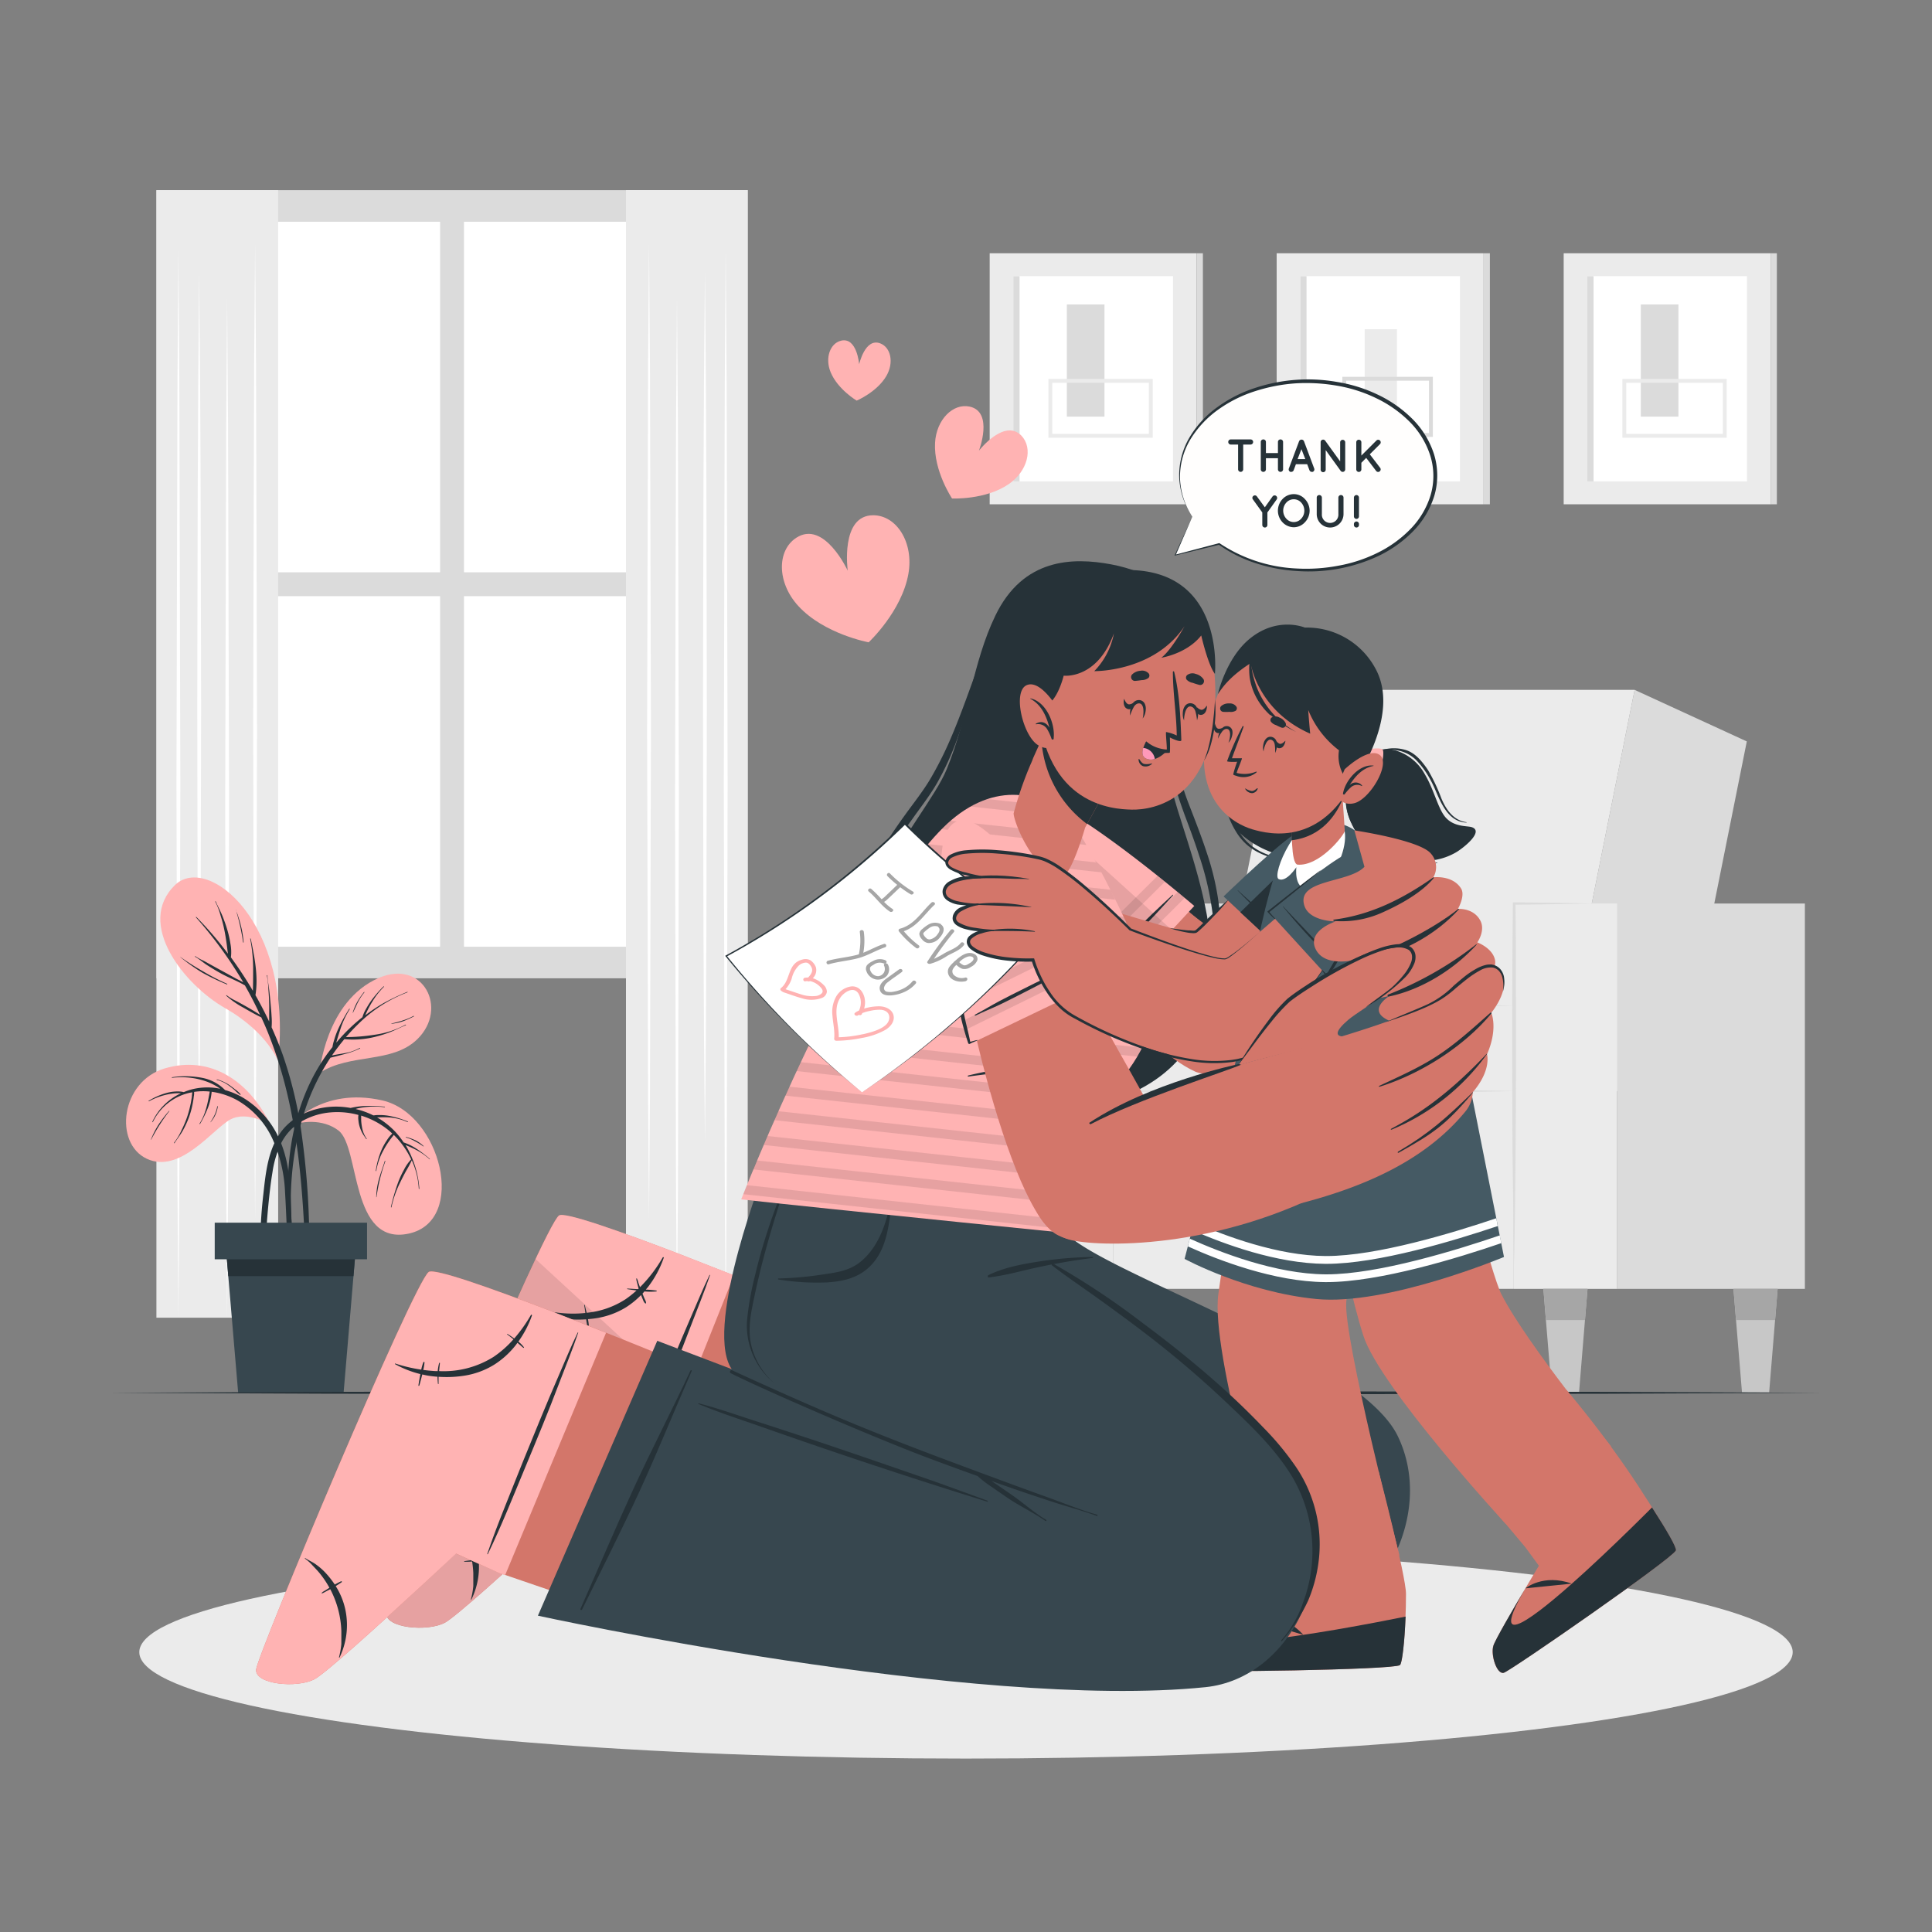 <svg xmlns="http://www.w3.org/2000/svg" viewBox="0 0 500 500"><rect x="0" y="0" width="500" height="500" fill="#808080" stroke="none"/><g id="freepik--background-complete--inject-22"><polygon points="402.21 282.38 433.92 282.38 452.07 191.88 423.04 178.54 402.21 282.38" style="fill:#dbdbdb"></polygon><polygon points="311.43 282.38 402.21 282.38 423.04 178.54 332.26 178.54 311.43 282.38" style="fill:#ebebeb"></polygon><rect x="418.49" y="233.82" width="48.61" height="99.73" transform="translate(885.59 567.38) rotate(180)" style="fill:#dbdbdb"></rect><polygon points="288.11 333.56 301.39 333.56 321.17 233.82 288.11 233.82 288.11 333.56" style="fill:#dbdbdb"></polygon><rect x="391.78" y="233.82" width="26.71" height="99.73" transform="translate(810.28 567.38) rotate(180)" style="fill:#ebebeb"></rect><rect x="261.4" y="233.82" width="26.71" height="99.73" transform="translate(549.51 567.38) rotate(180)" style="fill:#ebebeb"></rect><rect x="288.11" y="282.38" width="103.68" height="51.18" transform="translate(679.89 615.93) rotate(180)" style="fill:#ebebeb"></rect><rect x="288.11" y="260.25" width="103.68" height="22.33" transform="translate(679.89 542.84) rotate(180)" style="fill:#ebebeb"></rect><path d="M412,233.82l-10.08-.18-10.09-.12h-.3v.31l-.11,11.68-.05,11.67c0,7.78-.05,15.56,0,23.34s0,15.56.14,23.34.17,15.56.33,23.34q.25-11.67.34-23.34c.1-7.78.11-15.56.14-23.34s0-15.56,0-23.34l0-11.67-.11-11.68-.31.31,10.09-.13Z" style="fill:#dbdbdb"></path><path d="M288.11,233.82c-.21,7.81-.31,15.62-.39,23.43l-.12,23.43.12,23.43.14,11.72.25,11.71.24-11.71.14-11.72.12-23.43-.12-23.43C288.41,249.44,288.31,241.63,288.11,233.82Z" style="fill:#dbdbdb"></path><path d="M288.11,282.38c8.64.2,17.28.3,25.92.38l25.92.12,25.91-.12,13-.14,13-.24-13-.25-13-.14L340,281.87,314,282C305.39,282.07,296.75,282.17,288.11,282.38Z" style="fill:#dbdbdb"></path><path d="M288.11,260.25c8.64.21,17.28.31,25.92.39l25.92.11,25.91-.11,13-.14,13-.25-13-.25-13-.14L340,259.75l-25.92.12C305.39,260,296.75,260,288.11,260.25Z" style="fill:#dbdbdb"></path><polygon points="448.62 333.55 449.28 341.63 450.82 360.3 457.86 360.3 459.39 341.63 460.05 333.55 448.62 333.55" style="fill:#c7c7c7"></polygon><polygon points="460.05 333.55 448.62 333.55 449.28 341.63 459.39 341.63 460.05 333.55" style="fill:#a6a6a6"></polygon><polygon points="399.43 333.55 400.08 341.63 401.62 360.3 408.66 360.3 410.19 341.63 410.85 333.55 399.43 333.55" style="fill:#c7c7c7"></polygon><polygon points="410.85 333.55 399.43 333.55 400.08 341.63 410.19 341.63 410.85 333.55" style="fill:#a6a6a6"></polygon><polygon points="317.82 333.55 318.48 341.63 320.01 360.3 327.05 360.3 328.59 341.63 329.25 333.55 317.82 333.55" style="fill:#c7c7c7"></polygon><polygon points="329.25 333.55 317.82 333.55 318.48 341.63 328.59 341.63 329.25 333.55" style="fill:#a6a6a6"></polygon><polygon points="268.61 333.55 269.27 341.63 270.81 360.3 277.84 360.3 279.38 341.63 280.04 333.55 268.61 333.55" style="fill:#c7c7c7"></polygon><polygon points="268.61 333.55 269.27 341.63 279.38 341.63 280.04 333.55 268.61 333.55" style="fill:#a6a6a6"></polygon><rect x="40.48" y="49.22" width="153.02" height="203.96" style="fill:#dbdbdb"></rect><rect x="47.73" y="57.39" width="66.17" height="90.72" style="fill:#fff"></rect><rect x="120.08" y="57.39" width="66.17" height="90.72" style="fill:#fff"></rect><rect x="47.73" y="154.29" width="66.17" height="90.72" style="fill:#fff"></rect><rect x="120.08" y="154.29" width="66.17" height="90.72" style="fill:#fff"></rect><rect x="40.48" y="49.22" width="31.51" height="291.8" style="fill:#ebebeb"></rect><polygon points="66.02 63.09 66.26 94.64 66.35 126.19 66.52 189.29 66.35 252.39 66.26 283.94 66.02 315.49 65.77 283.94 65.68 252.39 65.52 189.29 65.68 126.19 65.77 94.64 66.02 63.09" style="fill:#fff"></polygon><polygon points="51.55 70.41 51.79 98.58 51.93 126.75 52.05 183.09 51.93 239.44 51.79 267.61 51.55 295.78 51.3 267.61 51.16 239.44 51.05 183.09 51.17 126.75 51.31 98.58 51.55 70.41" style="fill:#fff"></polygon><polygon points="58.78 77.06 59.02 110.04 59.11 143.03 59.28 209 59.12 274.98 59.03 307.96 58.78 340.95 58.54 307.96 58.45 274.98 58.28 209 58.45 143.03 58.54 110.04 58.78 77.06" style="fill:#fff"></polygon><polygon points="46.17 64.75 46.41 99.28 46.5 133.8 46.67 202.85 46.5 271.9 46.41 306.43 46.17 340.95 45.92 306.43 45.84 271.9 45.67 202.85 45.84 133.8 45.93 99.28 46.17 64.75" style="fill:#fff"></polygon><rect x="161.99" y="49.22" width="31.51" height="291.8" transform="translate(355.5 390.23) rotate(180)" style="fill:#ebebeb"></rect><polygon points="167.97 63.09 168.21 94.64 168.3 126.19 168.47 189.29 168.3 252.39 168.21 283.94 167.97 315.49 167.72 283.94 167.64 252.39 167.47 189.29 167.64 126.19 167.72 94.64 167.97 63.09" style="fill:#fff"></polygon><polygon points="182.44 70.41 182.68 98.58 182.82 126.75 182.93 183.09 182.82 239.44 182.68 267.61 182.44 295.78 182.19 267.61 182.05 239.44 181.94 183.09 182.05 126.75 182.19 98.58 182.44 70.41" style="fill:#fff"></polygon><polygon points="175.2 77.06 175.44 110.04 175.53 143.03 175.7 209 175.53 274.98 175.45 307.96 175.2 340.95 174.96 307.96 174.87 274.98 174.7 209 174.87 143.03 174.96 110.04 175.2 77.06" style="fill:#fff"></polygon><polygon points="187.81 64.75 188.06 99.28 188.15 133.8 188.31 202.85 188.15 271.9 188.06 306.43 187.81 340.95 187.57 306.43 187.48 271.9 187.32 202.85 187.48 133.8 187.57 99.28 187.81 64.75" style="fill:#fff"></polygon><rect x="256.13" y="65.54" width="53.56" height="64.97" style="fill:#ebebeb"></rect><rect x="262.25" y="71.47" width="41.32" height="53.11" style="fill:#fff"></rect><rect x="262.25" y="71.47" width="1.61" height="53.11" style="fill:#dbdbdb"></rect><rect x="309.7" y="65.54" width="1.61" height="64.97" style="fill:#dbdbdb"></rect><rect x="276.1" y="78.79" width="9.74" height="29.03" style="fill:#dbdbdb"></rect><path d="M298.33,113.28h-27V98.06h27Zm-26-1h25V99.06h-25Z" style="fill:#ebebeb"></path><rect x="404.68" y="65.54" width="53.56" height="64.97" style="fill:#ebebeb"></rect><rect x="410.8" y="71.47" width="41.32" height="53.11" style="fill:#fff"></rect><rect x="410.8" y="71.47" width="1.61" height="53.11" style="fill:#dbdbdb"></rect><rect x="458.24" y="65.54" width="1.61" height="64.97" style="fill:#dbdbdb"></rect><rect x="424.64" y="78.79" width="9.74" height="29.03" style="fill:#dbdbdb"></rect><path d="M446.87,113.28h-27V98.06h27Zm-26-1h25V99.06h-25Z" style="fill:#ebebeb"></path><rect x="330.4" y="65.54" width="53.56" height="64.97" style="fill:#ebebeb"></rect><rect x="336.52" y="71.47" width="41.32" height="53.11" style="fill:#fff"></rect><rect x="336.52" y="71.47" width="1.61" height="53.11" style="fill:#dbdbdb"></rect><rect x="383.97" y="65.54" width="1.61" height="64.97" style="fill:#dbdbdb"></rect><rect x="353.18" y="85.2" width="8.35" height="21.11" style="fill:#ebebeb"></rect><path d="M370.82,113.07H347.4V97.52h23.42Zm-22.42-1h21.42V98.52H348.4Z" style="fill:#dbdbdb"></path></g><g id="freepik--Shadow--inject-22"><ellipse cx="250" cy="427.58" rx="213.95" ry="27.54" style="fill:#ebebeb"></ellipse></g><g id="freepik--Plant--inject-22"><path d="M70.06,291.18c-5.81-11.93-16-18.06-27.42-14.68S29.41,295.86,38,299.89s17.1-7.74,21.61-10.16S70.06,291.18,70.06,291.18Z" style="fill:#FFB3B3"></path><path d="M75.68,323c0-1.44-.09-2.88-.14-4.32q-.15-4.31-.31-8.61c-.19-5.26-.76-10.41-2.93-15.26a23.69,23.69,0,0,0-9.21-10.61,19.32,19.32,0,0,0-4.84-2.09A11.28,11.28,0,0,0,52.6,279a23,23,0,0,0-8.06-.21c-.1,0-.09.17,0,.15a19.39,19.39,0,0,1,7.62.55,15.87,15.87,0,0,1,3.07,1.19A14.12,14.12,0,0,1,57,281.77a16.37,16.37,0,0,0-7,.07,15,15,0,0,0-2.43.8,7.2,7.2,0,0,0-1.9-.17,11.51,11.51,0,0,0-2.48.36,18.13,18.13,0,0,0-4.71,2.06c-.09,0,0,.17.08.12a17.93,17.93,0,0,1,4.59-1.73,15.73,15.73,0,0,1,2.37-.34,11.45,11.45,0,0,1,1.31,0,15.16,15.16,0,0,0-7.4,7.37c0,.09.09.17.13.08A14,14,0,0,1,49,282.83c.26-.06.52-.09.77-.14a11.51,11.51,0,0,0-.12,1.15c-.08.58-.18,1.16-.29,1.73a30.6,30.6,0,0,1-.93,3.5A27.59,27.59,0,0,1,47,292.45a15.84,15.84,0,0,1-1.94,3.27.08.08,0,1,0,.12.09c.69-1.08,1.49-2.07,2.12-3.19a24,24,0,0,0,1.55-3.33,22.46,22.46,0,0,0,1-3.58c.13-.64.23-1.29.3-1.94a4.31,4.31,0,0,0,.08-1.19,15.76,15.76,0,0,1,4.06-.08c-.51,2.85-1.05,5.82-2.65,8.29-.05.08.09.16.14.07a32.39,32.39,0,0,0,2-4.07,15.49,15.49,0,0,0,1-4.24,18.87,18.87,0,0,1,6.72,2.25,22.26,22.26,0,0,1,8.95,9.79,37,37,0,0,1,3.32,14c.38,6.1.46,12.24,1.07,18.32,0,.4.67.53.74.08A22.22,22.22,0,0,0,75.68,323Z" style="fill:#263238"></path><path d="M62.26,283.19A7,7,0,0,0,60.94,282c-.48-.39-1-.77-1.48-1.12a10.85,10.85,0,0,0-3.29-1.53c-.1,0-.14.13,0,.15a8.67,8.67,0,0,1,3.25,1.6c.49.36,1,.74,1.41,1.13a7.88,7.88,0,0,0,1.33,1.13C62.21,283.38,62.32,283.28,62.26,283.19Z" style="fill:#263238"></path><path d="M43.73,287.52A35,35,0,0,0,41.06,291a21.92,21.92,0,0,0-2,3.93s.05.06.07,0a47.15,47.15,0,0,1,4.69-7.37C43.9,287.55,43.79,287.44,43.73,287.52Z" style="fill:#263238"></path><path d="M56.22,286.34a8.5,8.5,0,0,1-.66,2.15,14,14,0,0,1-1.1,1.92s0,.08.06,0a7.75,7.75,0,0,0,1.85-4.09C56.38,286.28,56.23,286.24,56.22,286.34Z" style="fill:#263238"></path><path d="M74.87,291.47S83.09,281.14,99,284.8c15.08,3.49,22,31.14,6.8,34.45S93.2,297,87.65,292.62C83.58,289.44,77.71,290.12,74.87,291.47Z" style="fill:#FFB3B3"></path><path d="M111.21,299.91a30.49,30.49,0,0,0-3.27-2.51,14.35,14.35,0,0,0-3.48-1.74,22.06,22.06,0,0,0-2.07-2.66,20.65,20.65,0,0,0-4.8-3.82l.47,0a23.73,23.73,0,0,1,2.53,0,13.81,13.81,0,0,1,4.89,1.22c.09,0,.16-.1.07-.14a22.61,22.61,0,0,0-4.89-1.48,13.69,13.69,0,0,0-2.48-.21c-.44,0-.89,0-1.33.08l-.26,0A21,21,0,0,0,92,287c.15,0,.29-.09.44-.12a20.94,20.94,0,0,1,2.35-.39,18.43,18.43,0,0,1,4.75.07c.1,0,.12-.13,0-.14a29.62,29.62,0,0,0-4.8-.2,20.11,20.11,0,0,0-4,.52,21.45,21.45,0,0,0-2.9-.33c-5.53-.24-11.56,1.83-15,6.38s-4.07,10.62-4.67,16.12A122.58,122.58,0,0,0,67.65,332c0,.45.67.37.69-.06.21-6.52.44-13,1.06-19.54.29-3,.61-6,1.11-9a26.54,26.54,0,0,1,2.19-7.42,13.59,13.59,0,0,1,5.35-5.76,18,18,0,0,1,7.59-2.34,20.56,20.56,0,0,1,7.12.67,4.75,4.75,0,0,0,0,1.41,7.93,7.93,0,0,0,.35,1.73,8.71,8.71,0,0,0,.66,1.54c.29.54.66,1,1,1.55,0,.08.18,0,.12-.09a7.3,7.3,0,0,1-1.23-3.13,14.43,14.43,0,0,1-.19-1.61c0-.41,0-.82,0-1.23a21.1,21.1,0,0,1,6.93,3.66c.38.31.75.63,1.12,1a7.81,7.81,0,0,0-1.35,1.65,15.93,15.93,0,0,0-1.41,2.52A21.35,21.35,0,0,0,97.25,303c0,.1.13.13.14,0a16,16,0,0,1,1.81-5.23,21.09,21.09,0,0,1,1.41-2.32c.26-.38.54-.76.83-1.13.15-.19.32-.39.47-.61a21.79,21.79,0,0,1,4.5,6.34h0a10.89,10.89,0,0,0-1.86,2.68,24.68,24.68,0,0,0-1.48,3.17,53.88,53.88,0,0,0-1.9,6.47.08.08,0,1,0,.15,0,27.29,27.29,0,0,1,2.25-6.37c.48-1,1-2,1.51-2.94a28.49,28.49,0,0,0,1.49-2.78,20.63,20.63,0,0,1,1.81,7.35c0,.1.16.09.15,0a25.73,25.73,0,0,0-3.56-11.28,30.94,30.94,0,0,1,2.87,1.32,16.17,16.17,0,0,1,3.3,2.31C111.19,300.09,111.29,300,111.21,299.91Z" style="fill:#263238"></path><path d="M99.57,300.49c-.47,1.57-1.07,3.09-1.5,4.67a18,18,0,0,0-.7,4.67s.07,0,.07,0a45.69,45.69,0,0,1,2.28-9.29C99.76,300.44,99.61,300.39,99.57,300.49Z" style="fill:#263238"></path><path d="M109.63,296.61a8.9,8.9,0,0,0-2.11-1.5,13.75,13.75,0,0,0-2.43-.86c-.09,0-.12.12,0,.14a9.63,9.63,0,0,1,2.35,1,17,17,0,0,1,2.15,1.32S109.67,296.65,109.63,296.61Z" style="fill:#263238"></path><path d="M82.68,277.67S84.2,259.11,98,253.1c11.52-5,18.12,7.92,10,15.85C101.38,275.36,90.81,272.47,82.68,277.67Z" style="fill:#FFB3B3"></path><path d="M105.42,256.69a58.35,58.35,0,0,0-6.14,2.91,44.12,44.12,0,0,0-4.76,3.16c.23-.47.43-1,.66-1.42a23.91,23.91,0,0,1,1.17-2.1,19.83,19.83,0,0,1,3-3.85c.07-.06,0-.17-.11-.1a31.4,31.4,0,0,0-3.2,3.72,23,23,0,0,0-1.31,2.1,8.63,8.63,0,0,0-.93,2.14l-.15.11a45.67,45.67,0,0,0-6.59,6.45c0-.18.07-.36.12-.53.26-.91.54-1.8.84-2.7a22.88,22.88,0,0,1,2.49-5.41.07.07,0,1,0-.13-.07,42.2,42.2,0,0,0-2.89,5.28,20.16,20.16,0,0,0-1,2.74,11.76,11.76,0,0,0-.45,1.86c-.6.76-1.2,1.53-1.75,2.33-5.93,8.43-8.9,18.63-9.61,28.84a87.07,87.07,0,0,0-.16,9.14,57.47,57.47,0,0,0,.81,9.18.17.17,0,0,0,.33-.05c-.06-2.68-.34-5.36-.39-8a77.42,77.42,0,0,1,.26-8.06,75.14,75.14,0,0,1,3-15.79,56.61,56.61,0,0,1,7-14.85c.58-.12,1.16-.28,1.73-.42l2.07-.55a21,21,0,0,0,3.84-1.41c.09,0,0-.18-.08-.13a12.22,12.22,0,0,1-3.9,1.35c-1.08.21-2.2.35-3.28.6a52.67,52.67,0,0,1,3.21-4.22,23.85,23.85,0,0,0,7.85-.58,33.38,33.38,0,0,0,4-1.25c1.38-.54,2.69-1.22,4.05-1.79.1,0,0-.19-.06-.14a23.17,23.17,0,0,1-8,2.61,48.91,48.91,0,0,1-7.44.61c1-1.12,2-2.22,3.07-3.25a36.24,36.24,0,0,1,12.7-8.27C105.56,256.8,105.51,256.65,105.42,256.69Z" style="fill:#263238"></path><path d="M94.19,256.75a20.73,20.73,0,0,0-1.69,2.47,13.76,13.76,0,0,0-1.22,2.88s0,0,.06,0c.46-.91.85-1.85,1.31-2.76a13.94,13.94,0,0,1,1.65-2.51C94.36,256.78,94.25,256.67,94.19,256.75Z" style="fill:#263238"></path><path d="M107,262.93a14.34,14.34,0,0,1-2.83,1.18,25.43,25.43,0,0,1-2.88.77s0,.09,0,.08a13.88,13.88,0,0,0,3-.65,25.81,25.81,0,0,0,2.79-1.25C107.19,263,107.11,262.88,107,262.93Z" style="fill:#263238"></path><path d="M72,274.33c-.08.81-2.09-6.74-13.75-13.43C47.6,254.82,35,239,45.34,229,53.73,221,75.82,238.53,72,274.33Z" style="fill:#FFB3B3"></path><path d="M80,317.57a204.48,204.48,0,0,0-1.85-23.46,105.8,105.8,0,0,0-4.93-21c-.87-2.46-1.86-4.87-2.93-7.25a17,17,0,0,0,0-2.77c-.06-1.19-.17-2.38-.28-3.56s-.22-2.37-.37-3.55-.39-2.36-.44-3.54a.07.07,0,1,0-.14,0,24.86,24.86,0,0,1,.41,3.76c.09,1.14.16,2.29.19,3.44s0,2.29,0,3.44c0,.41,0,.85,0,1.3q-1.65-3.48-3.55-6.83c.79-4.84-.24-9.89-1.22-14.62,0-.1-.17,0-.15,0a41,41,0,0,1,.77,7.5c0,2,0,4-.06,6-.28-.48-.55-.95-.84-1.42q-2.27-3.72-4.85-7.25a11.34,11.34,0,0,0-.11-3.44,27,27,0,0,0-.85-3.77,38.32,38.32,0,0,0-1.29-3.64c-.5-1.23-1.18-2.39-1.67-3.62a.07.07,0,1,0-.13.06A18.39,18.39,0,0,1,57.1,237a32.84,32.84,0,0,1,.95,3.63c.25,1.23.45,2.46.62,3.7.12.82.19,1.67.33,2.5a89.24,89.24,0,0,0-8.17-9.51c-.07-.07-.17,0-.1.11A108.24,108.24,0,0,1,62.59,253.6l.38.65c-.65-.4-1.38-.72-2-1.06l-3.4-1.87c-1.11-.59-2.21-1.2-3.31-1.81-.56-.31-1.12-.64-1.7-.93a13.67,13.67,0,0,1-2-1.1c-.08-.06-.18.07-.08.12,1.12.62,2.11,1.54,3.2,2.23s2.19,1.37,3.33,2c2.07,1.16,4.32,2,6.37,3.19,1.41,2.47,2.72,5,3.92,7.61q-1.86-1.19-3.79-2.27c-.82-.46-1.65-.92-2.49-1.36a12.45,12.45,0,0,1-2.35-1.42c-.08-.06-.18,0-.11.11a22.24,22.24,0,0,0,4.49,3.12c1.5.88,3,1.72,4.57,2.49C68.9,266,70,268.82,71,271.65c4.91,13.9,6.71,28.67,7.57,43.33.26,4.37.39,8.74.45,13.12s-.18,8.73-.17,13.1c0,.13.21.16.23,0,.53-3.88.62-7.82.79-11.72S80.07,321.54,80,317.57Z" style="fill:#263238"></path><path d="M58.78,254.61a56.85,56.85,0,0,1-6.2-3.21,65.49,65.49,0,0,1-5.88-3.73s-.07,0,0,.05a49.35,49.35,0,0,0,5.65,4,57.77,57.77,0,0,0,6.4,3.06C58.8,254.78,58.87,254.65,58.78,254.61Z" style="fill:#263238"></path><path d="M62.17,238.89c-.18-.68-.39-1.34-.62-2a.06.06,0,0,0,0-.07c-.15-.38-.3-.75-.46-1.12a.46.46,0,0,0,0-.14l-.09-.21s0,0,0,0,.08.26.12.38a1.8,1.8,0,0,0,.06.22,54.81,54.81,0,0,1,1.73,7.92.07.07,0,0,0,.14,0A27,27,0,0,0,62.17,238.89Z" style="fill:#263238"></path><polygon points="92.31 320.39 91.48 330.26 88.93 360.36 61.63 360.36 59.08 330.26 58.25 320.39 92.31 320.39" style="fill:#37474f"></polygon><polygon points="92.31 320.39 91.48 330.26 59.08 330.26 58.25 320.39 92.31 320.39" style="fill:#263238"></polygon><rect x="55.57" y="316.43" width="39.42" height="9.47" style="fill:#37474f"></rect></g><g id="freepik--Floor--inject-22"><polygon points="28.43 360.45 83.82 360.21 139.22 360.12 250 359.95 360.78 360.12 416.18 360.21 471.57 360.45 416.18 360.7 360.78 360.79 250 360.95 139.22 360.78 83.82 360.69 28.43 360.45" style="fill:#263238"></polygon></g><g id="freepik--Characters--inject-22"><path d="M309.29,162.06c-2.92-8.74-11.76-14.13-21.71-16s-22.81-1.65-30,13.3c-5.86,12.14-6.9,25.86-12.58,39.74s-35,41.46-16.5,68.17c16.64,24,68,28.86,81.79-1.15,10.9-23.8-8.82-57.81-8-68.64S312.49,171.64,309.29,162.06Z" style="fill:#263238"></path><path d="M307.9,177.41c-2.62,7-4.45,14.43-4.22,22.15a21.68,21.68,0,0,0,1,5.75c.56,1.85,1.21,3.65,1.85,5.44,1.34,3.55,2.66,7.09,3.8,10.66a77.2,77.2,0,0,1,4.06,21.91,59,59,0,0,1-3.71,21.86,51,51,0,0,0,3.91-10.57A55.27,55.27,0,0,0,316,243.35a68.41,68.41,0,0,0-3.64-22.52c-1.18-3.63-2.56-7.2-3.92-10.73s-2.82-7-3.09-10.62a47.82,47.82,0,0,1,.42-11.07A92.35,92.35,0,0,1,307.9,177.41Z" style="fill:#263238"></path><path d="M254,170.11c-2.68,7.15-5.09,14.39-8.11,21.34a91.81,91.81,0,0,1-5.1,10.1c-1.89,3.19-4.29,6.2-6.53,9.3s-4.42,6.3-6.41,9.6a66.44,66.44,0,0,0-5,10.45,41.15,41.15,0,0,0-2.27,11.37,28.62,28.62,0,0,0,2.29,11.34,30.53,30.53,0,0,1-1.24-11.27,40,40,0,0,1,2.77-10.86c2.92-6.93,7.13-13.26,11.63-19.4,2.19-3.12,4.59-6.12,6.54-9.53a74.7,74.7,0,0,0,4.86-10.48A187,187,0,0,0,254,170.11Z" style="fill:#263238"></path><path d="M263.91,219.77c11.36,24.46,31.69,51.33,45.36,57.54,9,4.11,50.37-10.55,67.08-19.41,5.49-2.91-9.26-32.66-16.42-36.6-3.07-1.7-39.9,23.38-43.57,21-6.37-4.17-20.63-16-39.73-29.84C263.77,203.15,257.57,206.14,263.91,219.77Z" style="fill:#d3766a"></path><path d="M285.88,259.46l23.2-25s-19.51-16.74-32.95-24.6-21.84-4.35-11.19,15.77A279.85,279.85,0,0,0,285.88,259.46Z" style="fill:#FFB3B3"></path><path d="M303.47,231.58q-5.16,4.72-10.09,9.69c-1.62,1.64-3.26,3.25-4.85,4.91s-3.15,3.56-4.8,5.27c-.11.12.06.32.18.2,1.64-1.6,3.4-3.09,5-4.68s3.35-3.35,5-5q4.93-5,9.63-10.2C303.7,231.64,303.57,231.49,303.47,231.58Z" style="fill:#263238"></path><path d="M303.29,240.69l-17.41,18.77a280.58,280.58,0,0,1-20.95-33.83c-7.11-13.45-5.72-19.48,0-19.64Z" style="opacity:0.1"></path><path d="M301.49,228.18l-22.07,21.94-1.35-2.07,21.52-21.39Zm3.28,2.68-23,22.83,1.38,2,23.45-23.31Zm-19.08,28.33.19.27,5.51-5.94Z" style="opacity:0.1"></path><path d="M307.7,235.94c1.58,1.06,3.15,2.15,4.75,3.18.79.52,1.58,1,2.39,1.54a13.07,13.07,0,0,0,2.42,1.26,3.45,3.45,0,0,0,1.21-.2c.44-.12.89-.27,1.33-.42.88-.32,1.75-.68,2.62-1.06,1.73-.75,3.44-1.58,5.14-2.44,3.41-1.65,6.75-3.48,10.08-5.32,1.66-.91,3.32-1.85,5-2.81l4.95-2.85c-1.53,1.13-3.11,2.2-4.69,3.27s-3.21,2.06-4.84,3.06c-3.26,2-6.62,3.81-10,5.55-1.72.84-3.45,1.64-5.22,2.38-.89.37-1.78.72-2.7,1-.46.15-.92.31-1.4.42a3.88,3.88,0,0,1-1.6.14,12.8,12.8,0,0,1-2.58-1.48c-.79-.54-1.57-1.1-2.33-1.67C310.66,238.35,309.15,237.18,307.7,235.94Z" style="fill:#263238"></path><path d="M100,417.48c-.29,3.82,10.63,4.91,15.18,2.44,1.45-.79,5.54-4.24,10.51-8.63,10.94-9.68,26.07-23.84,26.07-23.84l11.21,5,54.75,18.23L240.78,351s-26.5-11.21-51.69-21.24c-3.87-1.54-7.69-3-11.41-4.48L177,325c-16.91-6.51-30.91-11.43-32.35-10.41C140.78,317.26,100.25,413.63,100,417.48Z" style="fill:#d3766a"></path><path d="M100,417.47c-.29,3.83,10.62,4.92,15.18,2.46,1.44-.79,5.54-4.25,10.5-8.65,11-9.66,26.08-23.83,26.08-23.83l11.21,5,1.83.6,25.15-63-.81-.33-11.42-4.47c-.22-.1-.46-.19-.68-.27-16.9-6.5-30.91-11.43-32.36-10.42C140.77,317.26,100.25,413.64,100,417.47Z" style="fill:#FFB3B3"></path><path d="M177.35,361.52l-12.6,31.57-1.82-.6-11.21-5s-15.13,14.17-26.08,23.83c-5,4.4-9.06,7.86-10.5,8.65-4.56,2.46-15.47,1.37-15.18-2.46.23-3.07,26.3-65.57,38.64-91.67Z" style="opacity:0.1"></path><path d="M126.51,403.48a16.76,16.76,0,0,0-2.74.12,16.32,16.32,0,0,0-.27-1.84,16.84,16.84,0,0,0-.53-2,25.89,25.89,0,0,0,3-2.05c.11-.09,0-.25-.15-.19-1,.52-2,1.09-3,1.69a21,21,0,0,0-4.64-7.33,17.08,17.08,0,0,0-2.33-2c-.86-.63-1.82-1-2.71-1.6-.08-.05-.16.08-.07.14a11.29,11.29,0,0,1,2,1.8c.61.64,1.21,1.27,1.78,1.95a25.55,25.55,0,0,1,2.81,4.24,24.42,24.42,0,0,1,1.58,3.77l-.3.19-.78.51c-.28.2-.52.4-.79.61-.06.05,0,.17.07.14.28-.11.55-.2.83-.34l.89-.44.24-.14a26.49,26.49,0,0,1,.72,3.05c-.65.08-1.3.16-1.94.27-.09,0-.06.16,0,.15.65,0,1.31,0,2-.07a25.88,25.88,0,0,1,.31,3c0,1.12,0,2.24,0,3.35a20.3,20.3,0,0,1-.62,3.45c0,.08.11.14.15,0a19.14,19.14,0,0,0,1.87-10,17.58,17.58,0,0,0,2.73-.37A.09.09,0,0,0,126.51,403.48Z" style="fill:#263238"></path><path d="M169.87,334a22.68,22.68,0,0,0-2.74-.25c.17-.2.35-.39.51-.6a26.52,26.52,0,0,0,4.14-7.63c.06-.16-.18-.24-.26-.11a36.67,36.67,0,0,1-5.88,7.71c-.09-.22-.18-.44-.26-.67s-.18-.51-.26-.78a3.75,3.75,0,0,0-.29-.79.08.08,0,0,0-.15.05,3,3,0,0,0,.14.83c.07.27.13.54.2.8s.17.61.26.92l-.18.15-2.72-.16a.08.08,0,0,0,0,.16c.79.13,1.57.24,2.36.34a26,26,0,0,1-2.85,2.27,22.4,22.4,0,0,1-10.07,3.51c-.16-.68-.33-1.36-.48-2,0-.1-.16-.05-.15.05.13.66.21,1.34.3,2a31.35,31.35,0,0,1-5.48.08,40.36,40.36,0,0,1-9.59-1.9c-.09,0-.14.11-.06.16a26.21,26.21,0,0,0,8.56,3,30.18,30.18,0,0,0,6.78.3,21.5,21.5,0,0,0,.42,2.29.16.16,0,0,0,.31-.05,13.75,13.75,0,0,0-.27-2.29c.6-.05,1.2-.1,1.79-.19a20.76,20.76,0,0,0,8.12-2.91,21.65,21.65,0,0,0,3.83-3.13l.33.81c.2.44.37,1.1.8,1.36.07.05.15,0,.16-.1a1.48,1.48,0,0,0-.21-.76c-.12-.27-.24-.53-.35-.8s-.23-.59-.35-.88c.17-.18.33-.38.49-.57a16,16,0,0,0,3.09,0C170,334.18,170,334,169.87,334Z" style="fill:#263238"></path><path d="M183.61,330c-1.77,3.65-3.3,7.43-4.93,11.15s-3.12,7.33-4.65,11q-4.62,11.17-9.08,22.44c-1.67,4.2-3.31,8.41-4.75,12.69,0,.08.11.13.15.05,3.5-7.24,6.47-14.74,9.56-22.17s6.18-14.83,9-22.33c1.62-4.25,3.37-8.48,4.83-12.79C183.8,329.93,183.65,329.87,183.61,330Z" style="fill:#263238"></path><path d="M172.89,403.54s119,27.33,162.81,19.44c21-3.78,36.08-30.74,26-51.4-9.4-19.27-66.85-38.82-83.08-50.16-5.12-3.55-4.57-17.64-4.57-17.64l-42.64-.57s-15.2,24.14-8.76,35.9a3.75,3.75,0,0,0,.37.58l-19.24-7.31Z" style="fill:#37474f"></path><path d="M199.24,371.35C204,361,209.19,351,214,340.7c.09-.2.41-.09.32.11-4.55,10.35-8.76,20.84-13.5,31.11S191,392.33,186,402.53c-.13.26-.56.12-.44-.16C190.14,392,194.52,381.63,199.24,371.35Z" style="fill:#263238"></path><path d="M222.74,340.19c2.94,1.71,5.74,3.7,8.6,5.54s5.65,3.61,8.53,5.33c5.82,3.46,11.78,6.69,17.8,9.77A304.63,304.63,0,0,0,295.24,377c7.18,2.52,14.43,5,21.82,6.82.16,0,.09.28-.08.25-5.37-1.29-10.75-2.56-16.06-4.06,2.82,1.78,5.58,3.63,8.39,5.43a.13.13,0,0,1-.14.22c-3.06-1.85-6.17-3.63-9.21-5.52a.29.29,0,0,1-.09-.43l-2.72-.79q-9.87-3.06-19.46-6.91a238.77,238.77,0,0,1-36.39-18.4q-4.91-3-9.68-6.25a88.65,88.65,0,0,1-9.19-6.8C222.22,340.38,222.51,340.05,222.74,340.19Z" style="fill:#263238"></path><path d="M342.3,221.13a16,16,0,0,1-5.52.92,24.79,24.79,0,0,1-15.72-6.28,9.29,9.29,0,0,1-1.73-2,20,20,0,0,1-2.24-5.42,14.26,14.26,0,0,1,4-14.06,9.63,9.63,0,0,1,8.46-2.87h0a8.68,8.68,0,0,1,1.86.58,9,9,0,0,1,.89.43,13,13,0,0,1,5.87,7.38c1.59,4.56,1.54,9.6,3.12,12.18,1.74,2.83,5.09,3.11,6.1,3.7C350.22,217.3,344.79,220.24,342.3,221.13Z" style="fill:#263238"></path><path d="M336.79,223c-6.63-.3-13.12-1.61-16.83-7.64a22.35,22.35,0,0,1-2.87-7,14.36,14.36,0,0,1,1.41-10.43c.11-.19.45,0,.36.16-2.47,5.65-1.39,11.43,1.54,16.67.21.37.43.73.66,1.06,3.59,5.32,9.52,6.47,15.73,7.07C336.86,222.85,336.86,223,336.79,223Z" style="fill:#263238"></path><path d="M346.31,214.2c-4.5-1.13-5.41-6.22-6.22-10.09a28.74,28.74,0,0,0-1.4-4.72,22.24,22.24,0,0,0-1.93-3.76,9.23,9.23,0,0,0-5.31-3.67,8.45,8.45,0,0,0-3.56-.22s-.06-.06,0-.07a6.44,6.44,0,0,1,1.7-.29h0a10.4,10.4,0,0,1,5,1.25c2.2,1.16,3.46,3.51,4.42,5.71.1.21.18.42.27.63a47.28,47.28,0,0,1,1.89,7.83c.64,3.11,1.93,6.16,5.13,7.3C346.4,214.12,346.37,214.21,346.31,214.2Z" style="fill:#263238"></path><path d="M316.73,201.69c.95,1,5.18,0,7.91-2.31,3.08-2.62,4.53-7.13,4.26-7.94s-3.69-.92-3.69-.92-1.88,4.34-3.9,5.53a20.81,20.81,0,0,1-5.21,1.86Z" style="fill:#FFB3B3"></path><path d="M341.3,223.53c-4.84,15.78-15.75,29.81-24.46,38.74-3.49,3.58-32.85.71-42.73-4.14-3.24-1.59,2.15-21.32,6.4-23.46,2.89-1.45,27.21,8.15,29,6.37,3.36-3.26,12-12.35,22.89-20.72C339.75,214.68,343.86,215.17,341.3,223.53Z" style="fill:#d3766a"></path><path d="M283.1,234.64c-8-2.56-17.74-6.22-27-4.15A4.71,4.71,0,0,0,253.5,232c-4.14.86-5,3.07-5,3.07-3.62,2-4.17,4.37-4.17,4.37s-4.85,1.06-4.7,4.1c.16,3.41,6.95,1.26,11.41,2.35,10.22,2.52,25.54,9.33,28.41,10.35Z" style="fill:#d3766a"></path><path d="M263.6,241.06a68,68,0,0,0-9.07-1.7,68.09,68.09,0,0,0-10.1.21.09.09,0,0,1,0-.17,35.9,35.9,0,0,1,19.23,1.52C263.77,241,263.75,241.09,263.6,241.06Z" style="fill:#263238"></path><path d="M266,235.11c-3-.5-8.21-1.34-17.49.12,0,0-.05,0,0-.06A32.07,32.07,0,0,1,266,235C266.22,235,266.21,235.14,266,235.11Z" style="fill:#263238"></path><path d="M267.25,231.89a50.72,50.72,0,0,0-13.74.18s0,0,0,0c6-1.33,8.34-1.13,13.8-.3C267.49,231.75,267.45,231.92,267.25,231.89Z" style="fill:#263238"></path><path d="M263.18,249.74c1.2.86.76,1.49-1.86,1.62s-13.08-1.6-13.37,2.1,14.47,5.21,18.85,5.38a27.15,27.15,0,0,0,12.67-2.56C276.68,255.27,268.63,251.79,263.18,249.74Z" style="fill:#d3766a"></path><path d="M318.05,232.73c-1,1.22-2,2.38-3.11,3.53s-2.16,2.26-3.28,3.36c-.58.54-1.11,1.07-1.77,1.6a1.17,1.17,0,0,1-.7.27,3.43,3.43,0,0,1-.64,0,11.7,11.7,0,0,1-1.19-.13,31,31,0,0,1-4.58-1.14c1.56.19,3.11.43,4.65.56q.57,0,1.14.06a2.93,2.93,0,0,0,.53,0,.58.58,0,0,0,.37-.15c.54-.47,1.12-1,1.67-1.58,1.13-1.08,2.24-2.17,3.4-3.23S316.84,233.73,318.05,232.73Z" style="fill:#263238"></path><path d="M316.66,232l16.28,15.19s8.73-15.79,10.05-25.65-3.48-9.09-9.33-4.72S316.66,232,316.66,232Z" style="fill:#455a64"></path><path d="M320.44,230.48c-.11-.1-.21-.06-.11,0a148.77,148.77,0,0,0,13.72,12.69s.08,0,.05-.06C332.12,240.8,321.59,231.6,320.44,230.48Z" style="fill:#263238"></path><path d="M343,221.58c-1.32,9.87-10,25.65-10,25.65L321,236.09l21.52-21C343.2,216.35,343.41,218.42,343,221.58Z" style="fill:#263238"></path><path d="M377,220.48a16.19,16.19,0,0,1-5.22,2,24.87,24.87,0,0,1-16.67-3,9.72,9.72,0,0,1-2.1-1.66,20,20,0,0,1-3.28-4.86,14.24,14.24,0,0,1,1.13-14.58,9.65,9.65,0,0,1,7.72-4.5h0a8.57,8.57,0,0,1,1.94.19,8.48,8.48,0,0,1,1,.25,12.87,12.87,0,0,1,7.22,6.05c2.48,4.15,3.43,9.1,5.5,11.31,2.27,2.43,5.61,2,6.71,2.41C383.94,215.15,379.2,219.11,377,220.48Z" style="fill:#263238"></path><path d="M371.91,223.37c-6.56,1-13.18,1-18-4.12a22.51,22.51,0,0,1-4.21-6.29,14.42,14.42,0,0,1-.71-10.5c.08-.21.44-.14.39.09-1.29,6,.92,11.48,4.85,16,.28.32.56.63.85.91,4.58,4.49,10.63,4.43,16.83,3.78C372,223.26,372,223.36,371.91,223.37Z" style="fill:#263238"></path><path d="M379.49,212.89c-4.64-.21-6.54-5-8.11-8.64a29.13,29.13,0,0,0-2.32-4.34,21.53,21.53,0,0,0-2.65-3.3,9.23,9.23,0,0,0-5.93-2.54,8.4,8.4,0,0,0-3.53.5s-.07,0,0-.06a6.27,6.27,0,0,1,1.61-.63h0a10.46,10.46,0,0,1,5.19.21c2.39.7,4.09,2.75,5.48,4.71.13.19.26.38.38.57a46.65,46.65,0,0,1,3.43,7.29c1.24,2.92,3.11,5.65,6.48,6.13A.05.05,0,0,1,379.49,212.89Z" style="fill:#263238"></path><path d="M348,206.55c1.13.8,5.07-1,7.28-3.84,2.5-3.19,3-7.9,2.59-8.64s-3.79-.16-3.79-.16-1,4.62-2.72,6.2a20.81,20.81,0,0,1-4.74,2.86Z" style="fill:#FFB3B3"></path><path d="M362.17,402.53h-33s-16-52.57-13.86-67.65c2.94-20.33,10.25-72,10.25-72h36.63S350,318.08,348.41,336.93C347.64,346.14,362.17,402.53,362.17,402.53Z" style="fill:#d3766a"></path><path d="M307.68,432.29c1.78.57,52.68-.11,54.61-1.36.73-.47,1.58-9.47,1.58-18.45,0-4.57-7.05-31.59-7.05-31.59l-33,.35,7.89,33.23s-20.39,8.91-22.35,10.51S305.89,431.72,307.68,432.29Z" style="fill:#d3766a"></path><path d="M363.77,418.37c-.26,6.66-.9,12.19-1.48,12.56-1.92,1.25-52.82,1.93-54.61,1.36s-.28-5.71,1.67-7.31c1.06-.86,7.4-3.82,13.06-6.38-6.41,3.31-11.23,6.87,1.5,6.06C335.83,423.9,357.26,419.69,363.77,418.37Z" style="fill:#263238"></path><path d="M322.41,418.6a14.91,14.91,0,0,1,14.89,4.5" style="fill:#263238"></path><path d="M389.18,432.91c1.8-.52,43.63-29.54,44.52-31.65.35-.8-3.52-7.14-8.42-14.67-1-1.62-2.15-3.3-3.28-5a268.65,268.65,0,0,0-16.63-21.92l-28.23,19.78,17.59,20.94,3.53,4.82s-11,18.27-11.78,20.7S387.38,433.43,389.18,432.91Z" style="fill:#d3766a"></path><path d="M433.71,401.26c-.9,2.11-42.72,31.13-44.52,31.65s-3.43-4.58-2.7-7c.46-1.53,5-9.29,8.29-14.86-3.95,6.83-7.18,14,3.76,5.7,9.09-6.91,23.66-21.27,29-26.63C431.32,396,434,400.59,433.71,401.26Z" style="fill:#263238"></path><path d="M394.78,411.06s4.6-3.85,12-1.22" style="fill:#263238"></path><path d="M416.92,374.28,389.7,394.41s-32.61-35.4-36.88-48.77c-5.7-17.87-12-56.76-12-56.76l-4.16-1.32c-5.21-3.29-10.48-20.06-11.08-24.69h48.35s7.05,20.13,3.27,32.58c0,0,8.77,34.51,11.38,39.55C395.37,348.16,416.92,374.28,416.92,374.28Z" style="fill:#d3766a"></path><path d="M378.45,271.08c0,.05-57.21,0-57.63-.34-.21-.16,6-42,12.61-53.15,1.67-2.86,11-7.47,17.48-2.46C364.52,225.69,378.66,270.79,378.45,271.08Z" style="fill:#455a64"></path><path d="M320.82,270.74,306.57,325.8s15.76,8.58,34.08,10.38,48.58-10.88,48.58-10.88l-10.78-54.22Z" style="fill:#455a64"></path><path d="M388.52,321.73c-11.08,3.8-31.49,10.08-45.22,10.08H343c-13.18-.09-27.53-5.61-35.58-9.24l.51-2c7.86,3.55,22.25,9.14,35.09,9.23h.29c13.38,0,33.88-6.33,44.82-10.08Zm-1.28-6.45c-11.13,3.77-30.91,9.78-43.94,9.78H343c-12.26-.08-25.93-5.18-34-8.73l-.51,2c8.21,3.62,21.88,8.67,34.48,8.75h.31c13.37,0,33.07-6,44.33-9.78Z" style="fill:#fff"></path><path d="M376.45,269.18a67.36,67.36,0,0,1-20.7,6.37,69.26,69.26,0,0,1-21.6-.55,74.65,74.65,0,0,1-11.69-3.23.1.1,0,0,0-.08.18,55.09,55.09,0,0,0,21.11,5.24,60.31,60.31,0,0,0,21.89-2.77,54.83,54.83,0,0,0,11.23-5C376.79,269.33,376.63,269.09,376.45,269.18Z" style="fill:#263238"></path><path d="M343.9,211.12c5.21.68,4.81,6.53,2.94,11.21s-5.1,8.08-8.58,7.78-2.76-5.68-2.76-5.68-2.59,4-4.57,3.08S335.76,210.06,343.9,211.12Z" style="fill:#fff"></path><path d="M348,215.12c-.33,1.23-6.51,9.09-12.17,8.65-1.84-.15-1.48-10.25-1.48-10.25l-.14-.75-2-10.53,14.33-8.47S348.08,214.59,348,215.12Z" style="fill:#d3766a"></path><path d="M332.15,202.25l2,10.51.14.76s-.06,1.83,0,3.94c7.77-.9,11.49-6.6,13.16-10.55-.43-6-1-13.14-1-13.14Z" style="fill:#263238"></path><path d="M313.4,184.85c-6.49,22,6,28.39,10.71,29.78,4.31,1.27,19.15,5,27.88-16.2s.54-31.2-9.17-34.61S319.88,162.84,313.4,184.85Z" style="fill:#d3766a"></path><path d="M316.59,184.23a12.05,12.05,0,0,0,1.59,0,2.6,2.6,0,0,0,1.62-.29.81.81,0,0,0,.21-1,2,2,0,0,0-1.85-.89,2.93,2.93,0,0,0-2.05.62A.87.87,0,0,0,316.59,184.23Z" style="fill:#263238"></path><path d="M331.66,188.31a14.44,14.44,0,0,1-1.44-.66,2.51,2.51,0,0,1-1.35-.94.83.83,0,0,1,.21-1,2,2,0,0,1,2.06,0,3,3,0,0,1,1.59,1.43A.87.87,0,0,1,331.66,188.31Z" style="fill:#263238"></path><path d="M325.36,204c-.43.31-.87.75-1.44.7a4.05,4.05,0,0,1-1.6-.64c-.05,0-.1,0-.08.06a2.11,2.11,0,0,0,1.83,1.15,1.66,1.66,0,0,0,1.43-1.17C325.53,204,325.42,204,325.36,204Z" style="fill:#263238"></path><path d="M320.17,197.13s-.81,2.21-1,3.29c0,.1.22.21.58.31h.05a5.25,5.25,0,0,0,5.38-.84.11.11,0,0,0-.13-.18,7.89,7.89,0,0,1-5,.32c0-.31,1.52-3.78,1.34-3.79-.74,0-2.07,0-2.56,0,.49-1.45,2.09-5.5,3-8.14.06-.17-.19-.28-.26-.13a72.62,72.62,0,0,0-4,9C317.44,197.2,319.7,197.22,320.17,197.13Z" style="fill:#263238"></path><path d="M330,192.83a1.76,1.76,0,0,0,.31.46,1,1,0,0,0,.78.35c.92,0,1.41-.9,1.56-1.83,0-.06,0-.11-.06-.06-.43.43-.92.87-1.44.73a1.87,1.87,0,0,1-.85-.74A4.73,4.73,0,0,1,330,192.83Z" style="fill:#263238"></path><path d="M330.5,192.64a2.47,2.47,0,0,0-.35-1.22,1.7,1.7,0,0,0-1.15-.73,1.51,1.51,0,0,0-1.31.45,2.55,2.55,0,0,0-.62,1.07,3.76,3.76,0,0,0-.16.74,3.33,3.33,0,0,0,.1,1.54,5.6,5.6,0,0,1,.23-1.11,6,6,0,0,1,.37-.95c.31-.62.77-1.11,1.29-1s.89.58,1,1.27a11,11,0,0,1,.1,2.17A5,5,0,0,0,330.5,192.64Z" style="fill:#263238"></path><path d="M316.1,189.41a1.23,1.23,0,0,1-.46.25,1,1,0,0,1-.82-.06c-.78-.44-.77-1.46-.47-2.33,0-.06.06-.09.08,0,.16.58.37,1.2.87,1.33a1.81,1.81,0,0,0,1.06-.24A5.3,5.3,0,0,0,316.1,189.41Z" style="fill:#263238"></path><path d="M315.89,189a2.25,2.25,0,0,1,.84-.9A1.62,1.62,0,0,1,318,188a1.53,1.53,0,0,1,.91,1,2.81,2.81,0,0,1,0,1.22,5.44,5.44,0,0,1-.2.72,3.18,3.18,0,0,1-.79,1.29,4.65,4.65,0,0,0,.31-1.07,7,7,0,0,0,.12-1c0-.68-.15-1.32-.64-1.47s-1,.09-1.43.64a10.84,10.84,0,0,0-1.07,1.84A4.94,4.94,0,0,1,315.89,189Z" style="fill:#263238"></path><path d="M349.89,203.18a9.74,9.74,0,0,1-3.36-9,24.64,24.64,0,0,1-7.95-10.41c0,.51.31,4.21.5,6.1-13.68-6-15.43-18.24-15.43-18.24-5.78,3.73-7.44,6.58-8.47,8,0,0,2.05-9.07,8-14.12,7.3-6.18,14.52-3.09,14.52-3.09A20.13,20.13,0,0,1,356,173.09C362.83,185.61,349.89,203.18,349.89,203.18Z" style="fill:#263238"></path><path d="M328.77,185a26.25,26.25,0,0,0,6.69,4.42s0,0,0,0a22.32,22.32,0,0,1-11-14,15.84,15.84,0,0,1-.56-6.05.12.12,0,0,0-.23,0,18.5,18.5,0,0,0-.24,6.07,16,16,0,0,0,2,5.59,17.79,17.79,0,0,0,3.31,4.07Z" style="fill:#263238"></path><path d="M348,199.09s6.33-6,9.16-3.63-2.92,11.83-6.94,12.46a3.88,3.88,0,0,1-4.69-3.08Z" style="fill:#d3766a"></path><path d="M355.44,198.13c.06,0,.05.09,0,.1-2.84.53-4.72,2.68-6.19,5a2.14,2.14,0,0,1,3.25.06c.06.06,0,.16-.09.13a2.4,2.4,0,0,0-2.75.29,12,12,0,0,0-1.65,1.83c-.17.21-.57,0-.42-.25l0-.06C348.23,201.89,351.78,197.73,355.44,198.13Z" style="fill:#263238"></path><path d="M66.28,432.1C66,435.92,76.9,437,81.46,434.54c1.44-.79,5.53-4.24,10.51-8.63C102.9,416.23,118,402.07,118,402.07l11.2,5,53.13,18.17,24.72-59.69s-26.49-11.2-51.68-21.24c-3.87-1.54-7.69-3-11.41-4.48l-.69-.27c-16.9-6.5-30.91-11.42-32.34-10.41C107.1,331.88,66.57,428.26,66.28,432.1Z" style="fill:#d3766a"></path><path d="M66.28,432.1c-.29,3.82,10.63,4.92,15.18,2.44,1.45-.79,5.54-4.25,10.51-8.63,10.93-9.68,26.08-23.84,26.08-23.84l11.19,5.05,1.49.52,26.12-62.72-1.45-.57c-3.86-1.54-7.68-3-11.39-4.48-.24-.09-.47-.18-.69-.28-16.92-6.5-30.91-11.41-32.36-10.4C107.1,331.87,66.57,428.25,66.28,432.1Z" style="fill:#FFB3B3"></path><path d="M89.4,416.69a18.59,18.59,0,0,0-2.52-6.21c.52-.32,1-.64,1.54-1,.15-.1,0-.31-.15-.24-.56.26-1.1.54-1.63.84a23.59,23.59,0,0,0-2.59-3.24,16.56,16.56,0,0,0-2.34-2c-.85-.62-1.82-1-2.7-1.6-.09-.05-.16.09-.08.14a11.33,11.33,0,0,1,2,1.8c.61.64,1.22,1.27,1.78,1.95a24.73,24.73,0,0,1,2.54,3.78l-.81.52-.6.37a2.24,2.24,0,0,0-.58.43c-.06.06,0,.14.08.13a2.45,2.45,0,0,0,.66-.3l.62-.33.85-.44a.41.41,0,0,1,.05.09,25.11,25.11,0,0,1,2.82,10.73c0,1.12,0,2.24,0,3.35a21.31,21.31,0,0,1-.61,3.45c0,.08.1.14.14.06A19.33,19.33,0,0,0,89.4,416.69Z" style="fill:#263238"></path><path d="M134.72,347.69l-.56-.5a26.92,26.92,0,0,0,3.52-6.77c0-.16-.19-.24-.27-.11a38.4,38.4,0,0,1-4.33,6.09c-.56-.41-1.14-.81-1.73-1.17-.09-.05-.16.08-.07.14.55.39,1.08.81,1.6,1.24a27,27,0,0,1-5.12,4.53,24.23,24.23,0,0,1-14.12,3.7c.06-.69.14-1.37.21-2.06,0-.12-.18-.13-.21,0a11.84,11.84,0,0,0-.36,2.06c-.46,0-.93,0-1.4-.06-.77-.05-1.55-.14-2.33-.24,0-.14.07-.29.09-.43a12.44,12.44,0,0,0,.22-1.49.15.15,0,0,0-.29-.07,10.79,10.79,0,0,0-.55,1.91,40.28,40.28,0,0,1-6.72-1.58c-.09,0-.14.11-.06.16a26.55,26.55,0,0,0,6.55,2.57c-.18,1-.36,1.93-.5,2.91-.05.14.18.2.23.05.28-.95.52-1.9.76-2.86.5.11,1,.23,1.52.31.8.13,1.62.22,2.43.28a18,18,0,0,0,.11,1.81c0,.1.16.1.16,0,0-.6,0-1.2,0-1.8a29.38,29.38,0,0,0,6.29-.23,20.76,20.76,0,0,0,8.12-2.91,22.29,22.29,0,0,0,5.6-5.1c.14-.18.26-.37.4-.56l.54.46c.33.29.66.59,1,.85.08.06.2-.07.14-.15A7.58,7.58,0,0,0,134.72,347.69Z" style="fill:#263238"></path><path d="M149.5,344.88c-1.77,3.65-3.3,7.43-4.92,11.15s-3.13,7.33-4.65,11q-4.63,11.19-9.08,22.44c-1.67,4.2-3.31,8.41-4.75,12.69,0,.08.1.13.14.05,3.51-7.24,6.48-14.74,9.57-22.17s6.17-14.83,9-22.33c1.62-4.25,3.37-8.47,4.82-12.79C149.69,344.85,149.54,344.79,149.5,344.88Z" style="fill:#263238"></path><path d="M271.4,303.5l-73.32-1.1S182.53,342,189,353.74s74,28.59,74,28.59L170.1,347l-30.89,71.14s112.87,24.6,172.74,18.5c22.47-2.29,36.57-31.64,23.41-54.19-13.85-23.72-64.09-56.18-64.09-56.18Z" style="fill:#37474f"></path><path d="M189.46,354.63c28.42,13,40.14,17.6,69.46,28.42q6.1,2.25,12.23,4.46c4.24,1.52,8.44,3.27,12.78,4.49.21.05.1.4-.1.32-3.74-1.4-7.62-2.4-11.41-3.64s-7.42-2.45-11.11-3.74c-1.59-.55-3.18-1.13-4.77-1.69l1,.66c1.46,1,2.92,2,4.36,3,3,2.09,5.72,4.56,8.84,6.42.19.11,0,.42-.18.29-3-2.1-6.3-3.67-9.34-5.66-1.47-1-2.91-2-4.35-3A30,30,0,0,1,253,382c-4.67-1.67-9.33-3.37-14-5.14-14.6-5.57-42.15-17.54-49.93-21.5C188.71,355.15,189,354.44,189.46,354.63Z" style="fill:#263238"></path><path d="M163.92,385.35c4.74-10.31,10-20.39,14.78-30.65.09-.2.41-.09.32.11-4.56,10.35-8.77,20.84-13.5,31.11s-9.89,20.41-14.87,30.61c-.12.26-.55.12-.43-.16C154.81,406,159.19,395.63,163.92,385.35Z" style="fill:#263238"></path><path d="M272.6,327.05a200.24,200.24,0,0,1,23.15,15.37c7.36,5.45,14.48,11.21,21.27,17.35,3.43,3.1,6.74,6.34,9.93,9.67a74.58,74.58,0,0,1,8.43,10.18A35.76,35.76,0,0,1,341.46,402a38,38,0,0,1-2.91,12.23,45,45,0,0,1-6.79,10.48c-.1.13-.29-.06-.18-.19a28.69,28.69,0,0,0,5.73-10,37.84,37.84,0,0,0-2.86-32.28c-4.5-7.47-11.12-13.66-17.41-19.61a263.47,263.47,0,0,0-20.39-17.36c-4-3.06-8-6-12.1-8.95s-8.24-5.73-12.23-8.79A.27.27,0,0,1,272.6,327.05Z" style="fill:#263238"></path><path d="M255.8,330c4.29-2.08,9-2.89,13.47-3.58a100.33,100.33,0,0,1,13.5-1.12c.12,0,.11.24,0,.26-4.58.56-9.15,1.36-13.69,2.31s-8.8,2.24-13.23,2.73C255.59,330.63,255.59,330.11,255.8,330Z" style="fill:#263238"></path><path d="M201.43,330.87a89.73,89.73,0,0,0,11.68-1.06c3.2-.46,6.49-.93,9.16-2.93,5.19-3.9,7.31-10.76,8.41-16.88,0-.15.28-.11.26,0-.89,6.66-1.19,14.31-7,18.78-2.9,2.22-6.39,2.89-10,3.11a61.8,61.8,0,0,1-12.52-.77A.15.15,0,0,1,201.43,330.87Z" style="fill:#263238"></path><path d="M193.36,341.43A79.15,79.15,0,0,1,195.42,330c.92-3.87,2-7.69,3.24-11.47,1.39-4.3,3-8.52,4.69-12.7.07-.15.31-.08.25.08-2.42,7.07-4.62,14.24-6.47,21.49q-1.37,5.4-2.45,10.85c-.7,3.55-1.06,7.12-.06,10.65a18.7,18.7,0,0,0,5.87,9.14s0,.07,0,0A19.16,19.16,0,0,1,193.36,341.43Z" style="fill:#263238"></path><path d="M180.82,363.18c5,1.29,9.79,3,14.66,4.57s9.73,3.16,14.59,4.78c9.72,3.23,19.4,6.59,29.08,9.93,5.49,1.9,10.95,3.93,16.41,5.92.16.06.09.3-.07.25q-29.34-9.11-58.31-19.33c-5.49-1.93-11.05-3.71-16.41-5.95A.09.09,0,1,1,180.82,363.18Z" style="fill:#263238"></path><path d="M288.89,280.75l.68,39.72S213,312.78,191.82,310.4c0,0,28.34-72.3,52.2-96.14,11.94-11.92,25.31-10.44,33.49-1.41,2.07,2.28,18.54,31.64,20.72,44.78C300.12,269.22,288.89,280.75,288.89,280.75Z" style="fill:#FFB3B3"></path><path d="M276.12,211.45l-24.91-2.72a23.5,23.5,0,0,1,4.37-1.94l16.85,1.83A22.07,22.07,0,0,1,276.12,211.45Zm3.51,4.63L246,212.41c-.67.57-1.33,1.19-2,1.85l-.32.33,37.45,4.08C280.59,217.71,280.09,216.84,279.63,216.08Zm4,7.11-43.46-4.74c-.62.71-1.22,1.45-1.84,2.22h0l46.69,5.09C284.58,224.88,284.11,224,283.66,223.19Zm3.7,7.07-52-5.67c-.54.73-1.07,1.48-1.61,2.25l54.86,6C288.23,232,287.8,231.1,287.36,230.26Zm3.45,7-59.68-6.51c-.5.75-1,1.5-1.47,2.27l62.32,6.8C291.6,239,291.2,238.15,290.81,237.3Zm3.11,7L227.18,237c-.46.75-.91,1.51-1.36,2.27l69.12,7.54C294.61,246,294.27,245.18,293.92,244.32Zm2.63,7-73.07-8-1.29,2.29,75.14,8.19Q297,252.58,296.55,251.27Zm1.76,6.86L220,249.59l-1.23,2.3,79.68,8.69A16.82,16.82,0,0,0,298.31,258.13Zm-81.68-2.23-1.19,2.3,81.82,8.92a23.49,23.49,0,0,0,.65-2.36Zm-3.22,6.31c-.39.77-.78,1.54-1.15,2.31l82.05,8.94c.43-.72.85-1.49,1.25-2.29Zm-3.13,6.34-1.11,2.3,80.71,8.8c.48-.56,1.09-1.31,1.78-2.22Zm78.66,15.25-81.69-8.91q-.54,1.17-1.08,2.31l82.81,9Zm.12,6.68-84.75-9.24q-.54,1.17-1.05,2.31l85.84,9.36Zm.11,6.68-87.72-9.57-1,2.32,88.78,9.68Zm.12,6.68L198.66,294c-.34.8-.68,1.57-1,2.32l91.67,10Zm.11,6.69-93.46-10.19-1,2.31L289.44,313Zm.11,6.68L193.3,306.72c-.39.95-.7,1.73-.94,2.33l97.2,10.59Z" style="opacity:0.1"></path><path d="M260.15,273.33a85.27,85.27,0,0,1,12.38.31c2,.23,4.06.56,6.08.92,1,.19,2,.34,3,.48a13.2,13.2,0,0,0,3.2.16c.09,0,.11.13,0,.14a22,22,0,0,1-3,.36,20.54,20.54,0,0,1-2.93-.14c-2.08-.21-4.14-.52-6.21-.76-4.17-.48-8.35-.95-12.55-1.12C260,273.67,260,273.34,260.15,273.33Z" style="fill:#263238"></path><path d="M250.58,278.34a92.46,92.46,0,0,1,10-1.89c1.7-.21,3.39-.33,5.09-.4.82,0,1.63-.05,2.45-.06s1.79.1,2.69.08c.09,0,.11.14,0,.14-.84.05-1.68.24-2.52.33l-2.53.29c-1.69.19-3.38.4-5.07.58-3.39.35-6.75.74-10.12,1.21C250.43,278.65,250.41,278.39,250.58,278.34Z" style="fill:#263238"></path><path d="M262.33,210.48c-.09,1.75,4.64,14.63,12.22,16.45,2.47.59,6.28-12.75,6.28-12.75l.51-.92,7.07-12.89-13.17-15.08-1.95-2s-1.7,3.65-3.77,8.22l-.3.65c-.12.26-.25.5-.35.74-.32.68-.64,1.38-.95,2.08-.23.53-.47,1-.69,1.61s-.47,1.11-.71,1.67A95.79,95.79,0,0,0,262.33,210.48Z" style="fill:#d3766a"></path><path d="M269.52,191.46a29.44,29.44,0,0,0,11.82,21.8l7.07-12.89-13.17-15.08-1.95-2S271.59,186.89,269.52,191.46Z" style="fill:#263238"></path><path d="M314.53,181.27c-.54,25.79-16.06,28.38-21.62,28.26-5.05-.11-22.23-1.13-24.36-26.85s10-33.62,21.61-34S315.07,155.47,314.53,181.27Z" style="fill:#d3766a"></path><path d="M310.42,177.26a16.91,16.91,0,0,1-1.71-.53,2.91,2.91,0,0,1-1.63-.86.92.92,0,0,1,.1-1.12,2.29,2.29,0,0,1,2.29-.33,3.4,3.4,0,0,1,2,1.37A1,1,0,0,1,310.42,177.26Z" style="fill:#263238"></path><path d="M293.69,176.22a17.44,17.44,0,0,0,1.77-.21,2.87,2.87,0,0,0,1.76-.56.9.9,0,0,0,.1-1.11,2.26,2.26,0,0,0-2.18-.74,3.37,3.37,0,0,0-2.2,1A1,1,0,0,0,293.69,176.22Z" style="fill:#263238"></path><path d="M294.84,196.47c.35.47.68,1.1,1.31,1.25a4.87,4.87,0,0,0,1.93-.15.06.06,0,0,1,.06.1,2.39,2.39,0,0,1-2.35.6,1.88,1.88,0,0,1-1.13-1.74C294.65,196.42,294.79,196.4,294.84,196.47Z" style="fill:#263238"></path><path d="M302.76,190.85s.11,2.64,0,3.88c0,.11-.31.14-.73.12a0,0,0,0,1,0,0,5.89,5.89,0,0,1-5.48-2.73c-.08-.13.09-.24.2-.15a8.92,8.92,0,0,0,5.2,2c.12-.34-.35-4.53-.15-4.52a10.55,10.55,0,0,1,2.74.9c-.07-5.52-1-11-1-16.49a.17.17,0,0,1,.33,0c1.41,5.65,1.64,12,1.86,17.7C305.68,192.27,303.23,191.1,302.76,190.85Z" style="fill:#263238"></path><path d="M301.89,194.37a7.23,7.23,0,0,1-3,2.06,3.23,3.23,0,0,1-2,0c-1.4-.46-1.35-1.77-1-2.87a8.09,8.09,0,0,1,.74-1.67A9.3,9.3,0,0,0,301.89,194.37Z" style="fill:#263238"></path><path d="M298.87,196.43a3.23,3.23,0,0,1-2,0c-1.4-.46-1.35-1.77-1-2.87A3.35,3.35,0,0,1,298.87,196.43Z" style="fill:#ff99ba"></path><path d="M293.24,183.05a1.63,1.63,0,0,1-.49.36,1.09,1.09,0,0,1-.95.06c-.95-.35-1.11-1.48-.92-2.5,0-.07.06-.11.09,0,.28.61.62,1.26,1.22,1.32a2.07,2.07,0,0,0,1.16-.44A5.84,5.84,0,0,0,293.24,183.05Z" style="fill:#263238"></path><path d="M292.8,182.66a2.7,2.7,0,0,1,.83-1.13,1.89,1.89,0,0,1,1.48-.32,1.68,1.68,0,0,1,1.19,1,3,3,0,0,1,.23,1.36,5.58,5.58,0,0,1-.11.82,3.81,3.81,0,0,1-.71,1.57,5.41,5.41,0,0,0,.19-1.24,6.06,6.06,0,0,0,0-1.13c-.07-.76-.37-1.45-.95-1.54s-1.15.26-1.54.93a12.24,12.24,0,0,0-.94,2.21A5.55,5.55,0,0,1,292.8,182.66Z" style="fill:#263238"></path><path d="M309.63,184.29a1.62,1.62,0,0,0,.41.45,1.09,1.09,0,0,0,.91.26c1-.15,1.39-1.22,1.41-2.26,0-.07,0-.12-.08-.06-.4.54-.87,1.11-1.46,1a2.08,2.08,0,0,1-1.05-.67A5.61,5.61,0,0,1,309.63,184.29Z" style="fill:#263238"></path><path d="M310,183.91a2.74,2.74,0,0,0-.56-1.28,1.9,1.9,0,0,0-1.38-.64,1.71,1.71,0,0,0-1.37.69,3.15,3.15,0,0,0-.53,1.28,5.69,5.69,0,0,0-.06.83,3.6,3.6,0,0,0,.35,1.68,5.72,5.72,0,0,1,.08-1.25,7.37,7.37,0,0,1,.26-1.1c.25-.73.69-1.34,1.27-1.29s1.07.5,1.3,1.24a12.49,12.49,0,0,1,.43,2.36A5.33,5.33,0,0,0,310,183.91Z" style="fill:#263238"></path><path d="M269,182.76c4.2.86,6.28-7.9,6.28-7.9s8.6,1.09,13-10.93a19.19,19.19,0,0,1-5.08,9.76s15.38.28,23.35-11.62c0,0-3.36,6.15-6,8.15,0,0,6.58-1,10.33-5.76,0,0,1.75,7.66,3.54,9.94,0,0,2.68-26.63-22.27-26.88,0,0-15.53-.89-22.59,10.61S269,182.76,269,182.76Z" style="fill:#263238"></path><path d="M274.32,184.31s-4.74-8.61-8.59-7S264.84,191,268.94,193a4.36,4.36,0,0,0,6.06-1.7Z" style="fill:#d3766a"></path><path d="M266.67,180.74a.06.06,0,0,0,0,.11c2.86,1.54,4.14,4.48,4.93,7.48-.77-1.21-1.91-1.94-3.51-1.05-.09.05,0,.18.06.17A2.69,2.69,0,0,1,271,188.7a12.84,12.84,0,0,1,1.15,2.53c.11.28.61.19.54-.13,0,0,0,0,0-.07C273.11,187.22,270.72,181.57,266.67,180.74Z" style="fill:#263238"></path><path d="M311.56,196.92a23.46,23.46,0,0,0,1.27-3.88,39.27,39.27,0,0,0,.79-4c.25-1.34.37-2.7.52-4.06s.22-2.72.33-4.09c0,.69.06,1.37.09,2.06l0,2.06a40.34,40.34,0,0,1-.4,4.1,32.65,32.65,0,0,1-.92,4A16.09,16.09,0,0,1,311.56,196.92Z" style="fill:#263238"></path><path d="M261.11,222.65c4.76,7.54,36.17,62.8,37.76,66.23,0,0-6,40-25.13,30.76-12.44-6-27.79-71.57-27.93-95.73C245.75,212.82,251.12,206.82,261.11,222.65Z" style="fill:#d3766a"></path><path d="M251.09,270.16l30.74-14.76s-12-22.73-21.63-35S241.47,208.39,244,231A280.4,280.4,0,0,0,251.09,270.16Z" style="fill:#FFB3B3"></path><path d="M275.4,243.85l-27.28,13.41c.18.85.34,1.67.51,2.44l28-13.76C276.22,245.27,275.82,244.57,275.4,243.85Zm3.28,5.78L249.56,264c.21.89.4,1.69.56,2.4l29.72-14.61C279.5,251.1,279.11,250.4,278.68,249.63Z" style="opacity:0.1"></path><path d="M277.35,250q-6.39,2.83-12.64,6c-2,1-4.12,2.05-6.15,3.13s-4.12,2.36-6.23,3.47c-.15.08-.05.32.11.24,2.07-1,4.2-1.85,6.28-2.83s4.23-2.12,6.35-3.18q6.26-3.16,12.36-6.63C277.55,250.13,277.48,249.94,277.35,250Z" style="fill:#263238"></path><path d="M280.58,256c.39-.24.79-.49,1.2-.72l-.06.18c-1.27-1.85-2.42-3.77-3.61-5.67s-2.27-3.86-3.35-5.81-2.16-3.92-3.15-5.93-2-4-2.88-6.08c1.3,1.83,2.5,3.72,3.67,5.63s2.3,3.84,3.41,5.78,2.16,3.92,3.2,5.91,2,4,2.94,6l.06.14-.12,0C281.46,255.69,281,255.84,280.58,256Z" style="fill:#263238"></path><path d="M272.36,233.78a13.35,13.35,0,0,1,1,3.27,12.94,12.94,0,0,1,.18,3.41,13.35,13.35,0,0,1-1-3.27A12.92,12.92,0,0,1,272.36,233.78Z" style="fill:#263238"></path><path d="M252.9,269.16c-.61.11-1.2.33-1.81.45-.39-2.13-1-4.26-1.44-6.37s-1-4.5-1.47-6.76c-.91-4.47-1.61-9-2.46-13.46-.47-2.53-.9-5.06-1.31-7.6,0-.12-.23-.09-.23,0q.25,3.67.69,7.34l-.21-.58c-.35-1-.69-1.95-1-2.94,0-.06-.11,0-.1,0a15.08,15.08,0,0,0,.86,3.09c.16.41.35.81.54,1.21.23,1.81.48,3.62.79,5.43.75,4.5,1.67,9,2.73,13.41a71,71,0,0,0,2.09,7.59.31.31,0,0,0,.44.17c.62-.36,1.32-.57,1.95-.9C253.06,269.26,253,269.14,252.9,269.16Z" style="fill:#263238"></path><path d="M223.09,282.68a241.37,241.37,0,0,1-35.15-35.26,206.46,206.46,0,0,0,46.23-34.29,206,206,0,0,0,35.73,28.34A237.05,237.05,0,0,1,223.09,282.68Z" style="fill:#fff"></path><path d="M223.09,282.68a240.64,240.64,0,0,1-35.3-35.18l-.11-.13.15-.09A205.83,205.83,0,0,0,234,213l.18-.18.18.18A206,206,0,0,0,270,241.32l.16.1-.12.15A236.77,236.77,0,0,1,223.09,282.68Zm0,0a237,237,0,0,0,46.65-41.31l0,.24A205.68,205.68,0,0,1,234,213.3h.36a206.4,206.4,0,0,1-46.3,34.25l0-.22A240.69,240.69,0,0,0,223.09,282.68Z" style="fill:#263238"></path><path d="M236.26,230.73a29.27,29.27,0,0,1-5.94-4.68c-.42-.43-1.06.25-.65.68A29,29,0,0,0,232.2,229c-.67.64-1.33,1.29-2,1.92l-1.05,1a5.23,5.23,0,0,1-1,.8,30.24,30.24,0,0,0-2.65-2.66c-.47-.4-1.14.26-.67.66,1.94,1.62,3.29,3.77,5.47,5.2.53.34,1.2-.34.68-.68a12.89,12.89,0,0,1-2.18-1.83,4.76,4.76,0,0,0,.93-.73c.39-.36.77-.71,1.14-1.07.71-.67,1.41-1.35,2.1-2a31.33,31.33,0,0,0,2.67,1.82C236.15,231.74,236.8,231.05,236.26,230.73Z" style="fill:#a6a6a6"></path><path d="M237.76,244.65A23.82,23.82,0,0,1,233.9,241c3.57-1.26,5.42-4.5,7.94-6.83.45-.42-.33-1-.79-.57-2.53,2.34-4.37,5.75-8.16,6.75a.44.44,0,0,0-.26.68,24.55,24.55,0,0,0,4.45,4.3C237.59,245.73,238.27,245,237.76,244.65Z" style="fill:#a6a6a6"></path><path d="M243.26,242.59c.79-.88,1.47-2.26.44-3.2l-.07,0a.36.36,0,0,0-.18-.26,3.39,3.39,0,0,0-3.21.16,9,9,0,0,0-1.48,1.09,2,2,0,0,0-.84,1.25,2.17,2.17,0,0,0,.65,1.41,2.55,2.55,0,0,0,1.53,1A3.56,3.56,0,0,0,243.26,242.59Zm-2.62.53a1.19,1.19,0,0,1-1-.42,2.61,2.61,0,0,1-.68-.94c-.09-.29.25-.55.46-.74a9.86,9.86,0,0,1,1-.8,2.49,2.49,0,0,1,2.33-.43.4.4,0,0,0,.09.15c.59.53.25,1.28-.18,1.82A3.16,3.16,0,0,1,240.64,243.12Z" style="fill:#a6a6a6"></path><path d="M249.46,244.59c.37-.49-.46-1-.83-.54-.95,1.26-2.71,1.81-4.12,2.6a23.46,23.46,0,0,1-2.8,1.5,83.86,83.86,0,0,1,5.14-6.93c.4-.48-.42-1-.82-.55a84.22,84.22,0,0,0-6,8.16c-.25.39.28.69.68.61a15.34,15.34,0,0,0,4.43-2.06C246.64,246.52,248.46,245.94,249.46,244.59Z" style="fill:#a6a6a6"></path><path d="M249.77,253a3,3,0,0,1-3-.76,1.43,1.43,0,0,1-.25-1.24,3.51,3.51,0,0,1,1-1.28h0a4.59,4.59,0,0,0,1.5,1,2.79,2.79,0,0,0,2.27-.5,3.26,3.26,0,0,0,1.66-1.76,1.41,1.41,0,0,0-1-1.64c-1.64-.69-3.37.62-4.46,1.58l-.35.31a.57.57,0,0,0-.29.28,7.49,7.49,0,0,0-1.18,1.29,2.09,2.09,0,0,0-.23,1.89c.53,1.54,2.61,2.16,4.4,1.78C250.6,253.73,250.46,252.83,249.77,253Zm.87-5.46c.47-.11,1.19,0,1.3.46s-.49,1-.93,1.24-1.1.79-1.71.52a4.33,4.33,0,0,1-1.05-.74A5.36,5.36,0,0,1,250.64,247.52Z" style="fill:#a6a6a6"></path><path d="M223.34,247a17.22,17.22,0,0,0,.21-5.86.53.53,0,0,0-.54-.44c-.26,0-.53.22-.5.47a16.58,16.58,0,0,1-.2,5.62C222.18,247.37,223.22,247.58,223.34,247Z" style="fill:#a6a6a6"></path><path d="M228.69,244.32c-2.42.77-4.49,2.17-7,2.82s-5,.82-7.41,1.5a.47.47,0,1,0,.28.89c2.42-.69,5-.89,7.43-1.52s4.6-2,7-2.83A.46.46,0,1,0,228.69,244.32Z" style="fill:#a6a6a6"></path><path d="M229.8,249.63a.57.57,0,0,0-.67-.29h0a.64.64,0,0,0,.27-.21c.14-.24,0-.47-.25-.61a3.57,3.57,0,0,0-3.31.25,4.18,4.18,0,0,0-1.44,1,1.59,1.59,0,0,0-.2,1.49,3.28,3.28,0,0,0,2.45,2.21,3.16,3.16,0,0,0,2.84-.91A2.65,2.65,0,0,0,229.8,249.63Zm-2.62,3a2.16,2.16,0,0,1-1.82-1.22,1.27,1.27,0,0,1-.17-1c.13-.33.55-.54.88-.72a2.62,2.62,0,0,1,2.58-.37.51.51,0,0,0,.4,0,.42.42,0,0,0-.27.54,2,2,0,0,1,0,1.81A1.91,1.91,0,0,1,227.18,252.64Z" style="fill:#a6a6a6"></path><path d="M237,254.53c.39-.48-.44-1.06-.84-.58a7.45,7.45,0,0,1-2.91,2.13,8.9,8.9,0,0,1-1.91.55,4.35,4.35,0,0,1-1.9,0,.92.92,0,0,1-.64-1.08,2.41,2.41,0,0,1,1-1.38c1.13-.9,2.37-1.71,3.53-2.57a.43.43,0,0,0,.15-.63.6.6,0,0,0-.75-.12l-3.33,2.4c-.94.69-1.86,1.57-1.73,2.69.3,2.51,4.33,1.67,6.11.9A8.37,8.37,0,0,0,237,254.53Z" style="fill:#a6a6a6"></path><path d="M231.21,262.65c-.41-1.43-2-2.21-3.71-2.22a13.36,13.36,0,0,0-3.86.59,5.68,5.68,0,0,0,.11-2.75c-.31-1.39-1.3-3.07-3.3-3a5.3,5.3,0,0,0-4.1,2.73,8.12,8.12,0,0,0-.91,4.87c.15,2,.65,4,.44,6,0,.23.25.48.56.48a34.68,34.68,0,0,0,6.62-.73,19,19,0,0,0,6-2.05C230.58,265.69,231.65,264.2,231.21,262.65Zm-7.93,5a32.77,32.77,0,0,1-6.21.79c.11-3.37-1.64-7.11.39-10.22.93-1.42,3.55-3.2,4.79-.94a4.72,4.72,0,0,1,.06,4.24,6.74,6.74,0,0,0-1,.57c-.54.39.24,1.06.78.67a1.32,1.32,0,0,1,.2-.12.54.54,0,0,0,.73-.14c.05-.11.09-.21.14-.31a10.23,10.23,0,0,1,2-.57,10.35,10.35,0,0,1,2.78-.29c2.51.19,2.76,2.46,1.41,3.81S225.4,267.19,223.28,267.67Z" style="fill:#FFB3B3"></path><path d="M214,256.66a2.52,2.52,0,0,0-.89-1.79,6.67,6.67,0,0,0-2.76-1.71,2.88,2.88,0,0,0,.79-2.87,3.82,3.82,0,0,0-1.42-1.78,2.74,2.74,0,0,0-2.12-.16c-3.88,1-2.91,5.32-5.46,7.34a.41.41,0,0,0-.07.64,2.73,2.73,0,0,0,1.14.61l1.56.54c.91.31,1.82.62,2.76.87a7.89,7.89,0,0,0,5.17-.08A2,2,0,0,0,214,256.66Zm-2.78,1.09a8.92,8.92,0,0,1-4-.44c-.7-.21-1.39-.45-2.08-.68l-1.08-.37a7.77,7.77,0,0,1-.77-.26,7.26,7.26,0,0,0,1.61-2.77,6.92,6.92,0,0,1,1.87-3.39,3,3,0,0,1,1.81-.72c.71,0,1.18.73,1.43,1.21.51,1-.16,1.89-.86,2.65a3.92,3.92,0,0,0-.9.08.46.46,0,1,0,.2.9,3,3,0,0,1,.5-.06.69.69,0,0,0,.67,0,5.13,5.13,0,0,1,2.67,1.53c.36.36.72.84.57,1.32S211.92,257.65,211.26,257.75Z" style="fill:#FFB3B3"></path><path d="M352.55,234.48c-7.55,13.36-23.61,37.69-30.8,39.49-14.49,3.62-37.95-7.39-44.11-11.08-2.88-1.72,4.18-25,7.75-24.55,3.89.49,29.42,11.24,32.21,9.7,2.35-1.3,15-12.64,24.89-21.14C355,216.18,358.94,223.17,352.55,234.48Z" style="fill:#d3766a"></path><path d="M293.15,241.2s-7.49-7.23-12.61-11.73c-2.86-2.51-8.14-6.37-11.08-7.25-4.4-1.32-23.65-4-24.41.61-.69,4.22,16.15,4.45,16.15,4.45s-17-1.74-16.86,3.49,19.16,2.95,19.16,2.95-17.47-1.39-16.51,4c.72,4.06,18.1,3,18.1,3s-15-1.1-14.46,3.11c.62,4.64,16.72,4.65,16.72,4.65,3.24,10.45,9.06,14.1,13.51,16.2C281.93,265.15,293.15,241.2,293.15,241.2Z" style="fill:#d3766a"></path><path d="M266.3,227.45c-12.4-2.24-19.17.47-19,.43,4.59-.84,11.76-.59,13.77-.49s3.2,0,5.2.13C266.35,227.52,266.34,227.45,266.3,227.45Z" style="fill:#263238"></path><path d="M266.88,234.74a42.89,42.89,0,0,0-15.17-.69c-.19,0-.13.11.07.11,2.55.06,12.56.47,15.1.64C266.92,234.81,266.92,234.75,266.88,234.74Z" style="fill:#263238"></path><path d="M267.8,241A31.88,31.88,0,0,0,256,240.8c-.19,0-.09.14.11.14,3.91,0,7-.05,11.63.19C267.86,241.13,267.88,241,267.8,241Z" style="fill:#263238"></path><path d="M326.23,241c-2.32,2.09-4.66,4.16-7.14,6.07-.31.24-.63.47-.95.69a2.9,2.9,0,0,1-1.09.52,10.76,10.76,0,0,1-2.34-.26c-1.54-.31-3-.72-4.55-1.16-3-.87-6-1.86-8.93-2.88s-5.9-2.07-8.82-3.19l-.05,0,0,0c-3.88-3.83-7.88-7.55-12.06-11.05a75.38,75.38,0,0,0-6.49-4.93,21,21,0,0,0-3.53-1.94,11.54,11.54,0,0,0-1.92-.55c-.66-.15-1.32-.28-2-.4a78.77,78.77,0,0,0-8.09-1,44.82,44.82,0,0,0-8.11,0,10.19,10.19,0,0,0-3.77,1,1.82,1.82,0,0,0-1,1.28c-.05.46.38.92.91,1.25A13,13,0,0,0,250,225.8a36.16,36.16,0,0,0,3.94.9l0,.58a25.55,25.55,0,0,0-5.24.65,10.19,10.19,0,0,0-2.41.88,2.68,2.68,0,0,0-1.49,1.68,1.77,1.77,0,0,0,.85,1.86,6.59,6.59,0,0,0,2.32.91,22.24,22.24,0,0,0,5.27.59l0,.39a12.25,12.25,0,0,0-4.38,1.54,2.7,2.7,0,0,0-1.35,1.45,1.33,1.33,0,0,0,0,.84,1.6,1.6,0,0,0,.61.67,11.46,11.46,0,0,0,4.37,1.39,37,37,0,0,0,4.81.49l-.11.32a12.25,12.25,0,0,0-3.11.61,6,6,0,0,0-2.67,1.4c-.66.62-.34,1.49.47,2.1a9.55,9.55,0,0,0,2.74,1.39,29.2,29.2,0,0,0,6.25,1.32,46,46,0,0,0,6.43.26h.32l.1.32a30.55,30.55,0,0,0,1.71,4.36,28.85,28.85,0,0,0,2.33,4.08,18.39,18.39,0,0,0,6.78,6.25h0A108.69,108.69,0,0,0,298,271.57a67.69,67.69,0,0,0,10.29,2.5,36,36,0,0,0,10.52.23l1.3-.21,1.28-.3a6.78,6.78,0,0,0,2.3-1.1,31,31,0,0,0,4-3.45,98.33,98.33,0,0,0,7-8,206.2,206.2,0,0,0,12.29-17.37,201.87,201.87,0,0,1-12.05,17.55,98.79,98.79,0,0,1-6.89,8.14,27.82,27.82,0,0,1-4,3.55,7.28,7.28,0,0,1-2.46,1.18l-1.31.32-1.32.23a36.82,36.82,0,0,1-10.69-.19,67.1,67.1,0,0,1-10.39-2.47,110.22,110.22,0,0,1-19.57-8.5h0a16.3,16.3,0,0,1-4-2.79,23.41,23.41,0,0,1-3.14-3.68,32.69,32.69,0,0,1-2.41-4.17,32.26,32.26,0,0,1-1.78-4.49l.42.3a46.17,46.17,0,0,1-6.55-.23,30.05,30.05,0,0,1-6.46-1.34,10.37,10.37,0,0,1-3-1.53,3,3,0,0,1-1.11-1.52,2,2,0,0,1,.54-1.93,6.73,6.73,0,0,1,3.13-1.52,21.54,21.54,0,0,1,3.42-.17l-.11.32a35.4,35.4,0,0,1-4.83,0,18.35,18.35,0,0,1-2.42-.44,7.27,7.27,0,0,1-2.36-1,2.52,2.52,0,0,1-.95-1.1,1.75,1.75,0,0,1-.15-.78,3,3,0,0,1,.11-.72,3.6,3.6,0,0,1,1.8-2,12.69,12.69,0,0,1,4.83-1.1l0,.39a22.83,22.83,0,0,1-5.48-.09,7.32,7.32,0,0,1-2.64-1.07,2.87,2.87,0,0,1-1-1.18,2.56,2.56,0,0,1-.17-1.59,3.49,3.49,0,0,1,1.93-2.26,10.25,10.25,0,0,1,2.63-1,25.15,25.15,0,0,1,5.42-.27l0,.45a37.53,37.53,0,0,1-4.09-.69,13.4,13.4,0,0,1-3.95-1.46,3.45,3.45,0,0,1-.87-.76,1.8,1.8,0,0,1-.4-1.22,2.53,2.53,0,0,1,1.37-1.88,10.79,10.79,0,0,1,4.08-1.12,45.47,45.47,0,0,1,8.25,0,79.88,79.88,0,0,1,8.16,1.07c.67.13,1.35.26,2,.42a12.67,12.67,0,0,1,2,.58,21.44,21.44,0,0,1,3.64,2,79.37,79.37,0,0,1,6.52,5c4.18,3.54,8.17,7.28,12,11.14l-.09,0c5.83,2.23,11.68,4.44,17.64,6.29,1.49.45,3,.89,4.52,1.21a10,10,0,0,0,2.29.29,2.68,2.68,0,0,0,1-.48c.33-.21.65-.44,1-.67C321.51,245.12,323.88,243.07,326.23,241Z" style="fill:#263238"></path><path d="M328.27,235.91l15,16.44s10-15,12.07-24.76-2.73-9.34-8.92-5.45S328.27,235.91,328.27,235.91Z" style="fill:#455a64"></path><path d="M332.16,234.65c-.09-.11-.2-.07-.11,0a150.51,150.51,0,0,0,12.66,13.75s.08,0,.05-.06C343,245.87,333.22,235.86,332.16,234.65Z" style="fill:#263238"></path><path d="M341.68,225.27c-4.6,3.43-9.33,7.17-13.71,10.66a19.93,19.93,0,0,0,1.9,1.88c.11.1.18,0,.08-.15-.24-.27-1.21-1.32-1.42-1.63,4.43-3.52,8.86-7.05,13.19-10.7C341.75,225.3,341.71,225.25,341.68,225.27Z" style="fill:#263238"></path><path d="M353.46,235.23c-.39.5-.75,1-1.09,1.55l-.25.4c.69-1.69,1.32-3.41,1.86-5.17a.07.07,0,0,0-.13,0,95.15,95.15,0,0,1-5,10.49c-.9,1.66-1.85,3.3-2.78,4.94-.46.81-.92,1.62-1.39,2.42s-.93,1.55-1.3,2.36c-.38-.38-.77-.75-1.14-1.15-.06-.07-.17,0-.12.1.4.51.77,1,1.14,1.57a.23.23,0,0,0,.36,0,34.82,34.82,0,0,0,3.07-4.85c1-1.69,2-3.42,2.87-5.16.78-1.49,1.49-3,2.16-4.55.65-.94,1.3-1.87,1.87-2.86C353.6,235.24,353.51,235.17,353.46,235.23Z" style="fill:#263238"></path><path d="M370.26,220.84a5.24,5.24,0,0,1,.68,6.21s5-.66,7.2,2.92c1.12,1.85-.83,5.26-.83,5.26s4-.35,5.79,3c1.4,2.63-.77,5.66-.77,5.66s4,1.47,4.59,4.61c1.14,6.36-20.07,20.66-28.61,15-4-2.61,1.39-5.82,1.39-5.82s-8.84,2.75-11.9-1.55,4.17-8,4.17-8-8.58,2.6-11.31-2.18c-2.83-5,5-7.48,5-7.48s-6.87,0-8.11-4.15c-2.06-6.83,11.65-5.75,15.57-10l-2.61-9.42S367.28,217.39,370.26,220.84Z" style="fill:#d3766a"></path><path d="M382.06,244.38a.07.07,0,0,1,.09.1c-5.83,6.4-14.2,11.64-22.72,13.42-.28.06-.5-.37-.2-.5A90.37,90.37,0,0,0,382.06,244.38Z" style="fill:#263238"></path><path d="M377.44,235.21c.08-.06.19.07.11.14-6,6.57-15.63,12.22-25.7,13.11-.34,0-.68-.29-.29-.36C358.21,247,371,240.4,377.44,235.21Z" style="fill:#263238"></path><path d="M345.19,238c9.62-1.22,17.88-5.41,25.75-10.93.1-.07.19.08.12.17-3.11,3.75-8.49,6.74-12.88,8.72a25.54,25.54,0,0,1-12.95,2.38C345.05,238.31,345,238,345.19,238Z" style="fill:#263238"></path><path d="M336.47,311.46c15.67-4.08,31.93-10.66,42.68-23.7a8.37,8.37,0,0,0,2-5.09c4.93-5.76,3.69-9.82,3.69-9.82,2.94-6.77,1.1-10.74,1.1-10.74s5.71-6.83,2.15-11c-4-4.64-11.21,5.85-18.72,9.19-17.21,7.65-43.81,13.71-49,15.43Z" style="fill:#d3766a"></path><path d="M357,281c5-2.36,10-4.54,14.69-7.56,5.13-3.31,9.51-7.36,14.07-11.37a.15.15,0,0,1,.21.21c-7.11,8.56-18.26,15.64-28.87,18.94C356.86,281.34,356.76,281.14,357,281Z" style="fill:#263238"></path><path d="M360.12,292.08c4.75-2.56,13.09-7.11,24.63-19.35,0,0,.11,0,.08.06a57.54,57.54,0,0,1-24.59,19.52C359.93,292.45,359.8,292.25,360.12,292.08Z" style="fill:#263238"></path><path d="M361.9,298c7.92-4.66,12.33-8.61,19.24-15.33,0,0,.12,0,.08.06-7.06,8.47-10.57,10.74-19.2,15.56C361.72,298.46,361.59,298.18,361.9,298Z" style="fill:#263238"></path><path d="M348.09,268.24c-2.64.11-2.71-1.28.85-4.32s20.26-12.09,16.62-17.65-27,7.54-32.56,13.07-12.59,16.42-12.59,16.42C325.47,274.12,338.12,271.32,348.09,268.24Z" style="fill:#d3766a"></path><path d="M349.51,248.87a41.21,41.21,0,0,1,7.41-3.43,20,20,0,0,1,4-1,8.33,8.33,0,0,1,2.12-.05,4.32,4.32,0,0,1,2.13.75,3.09,3.09,0,0,1,1.14,2,4.53,4.53,0,0,1-.29,2.21,11.34,11.34,0,0,1-2.29,3.51,47.3,47.3,0,0,1-10.24,7.78c1-.88,6-4.35,6.95-5.3a28.24,28.24,0,0,0,2.75-2.94,11.76,11.76,0,0,0,2-3.34,3.81,3.81,0,0,0,.22-1.78,2.18,2.18,0,0,0-.81-1.43,5.26,5.26,0,0,0-3.6-.57,24.29,24.29,0,0,0-3.9.79c-1.3.36-2.57.8-3.84,1.27S350.76,248.35,349.51,248.87Z" style="fill:#263238"></path><path d="M358.73,264.52c1.14-.62,10.19-4.23,11.3-4.89a24.47,24.47,0,0,0,6.19-4.54c1-.86,2-1.71,3-2.51a21.82,21.82,0,0,1,3.34-2.14,10,10,0,0,1,1.9-.7,4.08,4.08,0,0,1,1.05-.13,2.37,2.37,0,0,1,.53,0l.53.12a3.6,3.6,0,0,1,1.76,1.14,4.4,4.4,0,0,1,.88,1.85,8.45,8.45,0,0,1-.26,3.91,9,9,0,0,0-.18-3.8,3.94,3.94,0,0,0-.87-1.58,3,3,0,0,0-1.51-.84,5.42,5.42,0,0,0-3.44.79,22.33,22.33,0,0,0-3.18,2.09c-1,.77-2,1.6-3,2.44a28.78,28.78,0,0,1-3.09,2.43C369.31,261.16,361.17,263.61,358.73,264.52Z" style="fill:#263238"></path><path d="M320,275.6c5.19-.22,33.09,27.42,26.38,31.08-31.56,17.2-62.69,16-69.55,14.16-9-2.44-12-13.67-9.64-19.27C270.64,293.45,314.82,275.82,320,275.6Z" style="fill:#d3766a"></path><path d="M281.91,290.58c15.76-10.43,38.34-15.11,38.38-15.13.33-.14,1,.07.77.15-3.37,1.53-26.62,8.92-38.83,15.36C282.12,291,281.8,290.65,281.91,290.58Z" style="fill:#263238"></path><path d="M320.41,275.76a136.71,136.71,0,0,1,8-11.85,39.24,39.24,0,0,1,4.76-5.42c1.91-1.54,3.89-2.81,5.9-4.13a98.22,98.22,0,0,1,12.63-6.78,47.28,47.28,0,0,1,6.78-2.36,12.79,12.79,0,0,1,3.59-.38,8.23,8.23,0,0,1,1.78.26,2.65,2.65,0,0,1,1.5,1,2.56,2.56,0,0,0-1.53-.81,7.4,7.4,0,0,0-1.75-.15,12.36,12.36,0,0,0-3.47.58,49,49,0,0,0-6.59,2.6,111.37,111.37,0,0,0-12.4,6.92c-2,1.27-4,2.56-5.84,4a47.22,47.22,0,0,0-4.76,5.2c-1.5,1.84-2.95,3.72-4.37,5.63S321.82,273.83,320.41,275.76Z" style="fill:#263238"></path></g><g id="freepik--Hearts--inject-22"><path d="M235.09,148.53c-1.73,9.73-10.28,17.7-10.28,17.7s-11.5-2.11-18.19-9.38c-5.58-6.06-5.6-14.38-.55-17.67,7.24-4.72,13.32,8.51,13.32,8.51s-2-14.42,6.65-14.34C232.07,133.4,236.53,140.42,235.09,148.53Z" style="fill:#FFB3B3"></path><path d="M261,125.33c-6,4.09-14.61,3.68-14.61,3.68s-4.79-7.14-4.4-14.4c.33-6.06,4.7-10.34,9-9.37,6.21,1.39,2.36,11.39,2.36,11.39s6.57-8.46,11-3.87C267.42,116,266,121.92,261,125.33Z" style="fill:#FFB3B3"></path><path d="M229.38,97.32c-2.43,4.15-7.67,6.36-7.67,6.36s-4.9-2.9-6.74-7.35c-1.53-3.71-.13-7.51,2.73-8.17,4.1-.94,4.65,6.13,4.65,6.13s1.51-6.92,5.45-5.43C230.55,89.9,231.41,93.85,229.38,97.32Z" style="fill:#FFB3B3"></path></g><g id="freepik--speech-bubble--inject-22"><path d="M308.58,133.72a19.26,19.26,0,0,1-3.3-10.66c0-13.5,14.82-24.45,33.1-24.45s33.09,11,33.09,24.45-14.81,24.45-33.09,24.45a39.71,39.71,0,0,1-22.83-6.77l-11.41,2.9Z" style="fill:#fffefd"></path><path d="M308.58,133.72a19.55,19.55,0,0,1-3.4-10.08,19.24,19.24,0,0,1,2.62-10.36,25.91,25.91,0,0,1,7.28-7.93,34.52,34.52,0,0,1,9.61-4.91,43.51,43.51,0,0,1,21.4-1.58,38.36,38.36,0,0,1,10.33,3.21,32.07,32.07,0,0,1,8.92,6.17,22.78,22.78,0,0,1,5.75,9.21,18.61,18.61,0,0,1,.11,10.86,22.61,22.61,0,0,1-5.61,9.3,31.88,31.88,0,0,1-8.84,6.27,42.64,42.64,0,0,1-21.1,3.9,42,42,0,0,1-10.59-2,35.26,35.26,0,0,1-9.64-4.82l.18,0-11.43,2.79-.22.05.09-.2Zm0,0-4.34,10-.12-.15,11.37-3,.1,0,.09.06a39,39,0,0,0,20,6.5,44.23,44.23,0,0,0,10.59-.71,37.82,37.82,0,0,0,10.07-3.27,30.83,30.83,0,0,0,8.57-6.12,21.54,21.54,0,0,0,5.34-8.92,17.64,17.64,0,0,0-.13-10.3,21.81,21.81,0,0,0-5.48-8.83,31.26,31.26,0,0,0-8.63-6,37.52,37.52,0,0,0-10.09-3.18,46.45,46.45,0,0,0-10.6-.59,44,44,0,0,0-10.42,2,34,34,0,0,0-9.5,4.71,26.24,26.24,0,0,0-7.25,7.67,19,19,0,0,0-2.77,10.14A19.39,19.39,0,0,0,308.58,133.72Z" style="fill:#263238"></path><path d="M323.65,115.05h-1.91v6.41a.66.66,0,0,1-1.32,0v-6.41h-1.89a.66.66,0,0,1-.66-.67.65.65,0,0,1,.66-.66h5.12a.66.66,0,0,1,.66.66A.67.67,0,0,1,323.65,115.05Z" style="fill:#263238"></path><path d="M326.29,121.46v-7.08a.65.65,0,0,1,.66-.66.66.66,0,0,1,.67.66v2.88h3.11v-2.88a.65.65,0,0,1,.66-.66.66.66,0,0,1,.67.66v7.08a.66.66,0,0,1-.67.66.65.65,0,0,1-.66-.66v-2.88h-3.11v2.88a.66.66,0,0,1-.67.66A.65.65,0,0,1,326.29,121.46Z" style="fill:#263238"></path><path d="M338.3,120.14h-2.92l-.58,1.56a.68.68,0,0,1-.63.42.78.78,0,0,1-.22,0,.68.68,0,0,1-.4-.86l2.65-7.07a.69.69,0,0,1,1.27,0l2.65,7.07a.68.68,0,0,1-.39.86.79.79,0,0,1-.23,0,.64.64,0,0,1-.61-.42Zm-.49-1.32-1-2.58-1,2.58Z" style="fill:#263238"></path><path d="M343.09,121.46a.66.66,0,1,1-1.31,0v-7h0a.65.65,0,0,1,1.18-.41l3.87,5.36v-4.94a.66.66,0,0,1,.65-.65.66.66,0,0,1,.66.65v7a.65.65,0,0,1-1.15.42.21.21,0,0,1-.06-.08l-3.84-5.32Z" style="fill:#263238"></path><path d="M351,121.46v-7a.66.66,0,0,1,1.32,0v3.44l3.89-3.89a.64.64,0,0,1,.93,0,.67.67,0,0,1,0,.93l-2.64,2.63,2.67,3.49a.65.65,0,0,1-.1.92.6.6,0,0,1-.42.16.66.66,0,0,1-.49-.24l-2.59-3.4-1.25,1.27v1.71a.66.66,0,1,1-1.32,0Z" style="fill:#263238"></path><path d="M330.41,129.25,328,132.62v3.24a.65.65,0,0,1-.66.66.67.67,0,0,1-.66-.66v-3.24l-2.43-3.37a.63.63,0,0,1,.13-.91.63.63,0,0,1,.91.14l2.05,2.81,2-2.81a.65.65,0,0,1,.92-.14A.66.66,0,0,1,330.41,129.25Z" style="fill:#263238"></path><path d="M337.71,129.16a4.41,4.41,0,0,1,1.22,3,4.35,4.35,0,0,1-1.22,3,3.91,3.91,0,0,1-2.86,1.29,4.06,4.06,0,0,1-2.94-1.29,4.37,4.37,0,0,1-1.19-3,4.43,4.43,0,0,1,1.19-3,4,4,0,0,1,2.94-1.28A3.87,3.87,0,0,1,337.71,129.16Zm-.15,3a3.07,3.07,0,0,0-.82-2.1,2.57,2.57,0,0,0-1.89-.85,2.59,2.59,0,0,0-1.94.85,3.09,3.09,0,0,0,0,4.19,2.6,2.6,0,0,0,1.94.86,2.58,2.58,0,0,0,1.89-.86A3,3,0,0,0,337.56,132.2Z" style="fill:#263238"></path><path d="M344.23,136.52a3.46,3.46,0,0,1-3.46-3.47v-4.27a.65.65,0,0,1,.66-.66.67.67,0,0,1,.67.66v4.27a2.14,2.14,0,1,0,4.27,0v-4.27a.66.66,0,0,1,.67-.66.65.65,0,0,1,.66.66v4.27A3.47,3.47,0,0,1,344.23,136.52Z" style="fill:#263238"></path><path d="M350.39,133.63v-4.85a.67.67,0,0,1,.66-.66.66.66,0,0,1,.65.66v4.85a.65.65,0,0,1-.65.66A.66.66,0,0,1,350.39,133.63Zm.66,2.89a.66.66,0,0,1-.66-.66v-.24a.67.67,0,0,1,.66-.66.66.66,0,0,1,.65.66v.24A.65.65,0,0,1,351.05,136.52Z" style="fill:#263238"></path></g></svg>